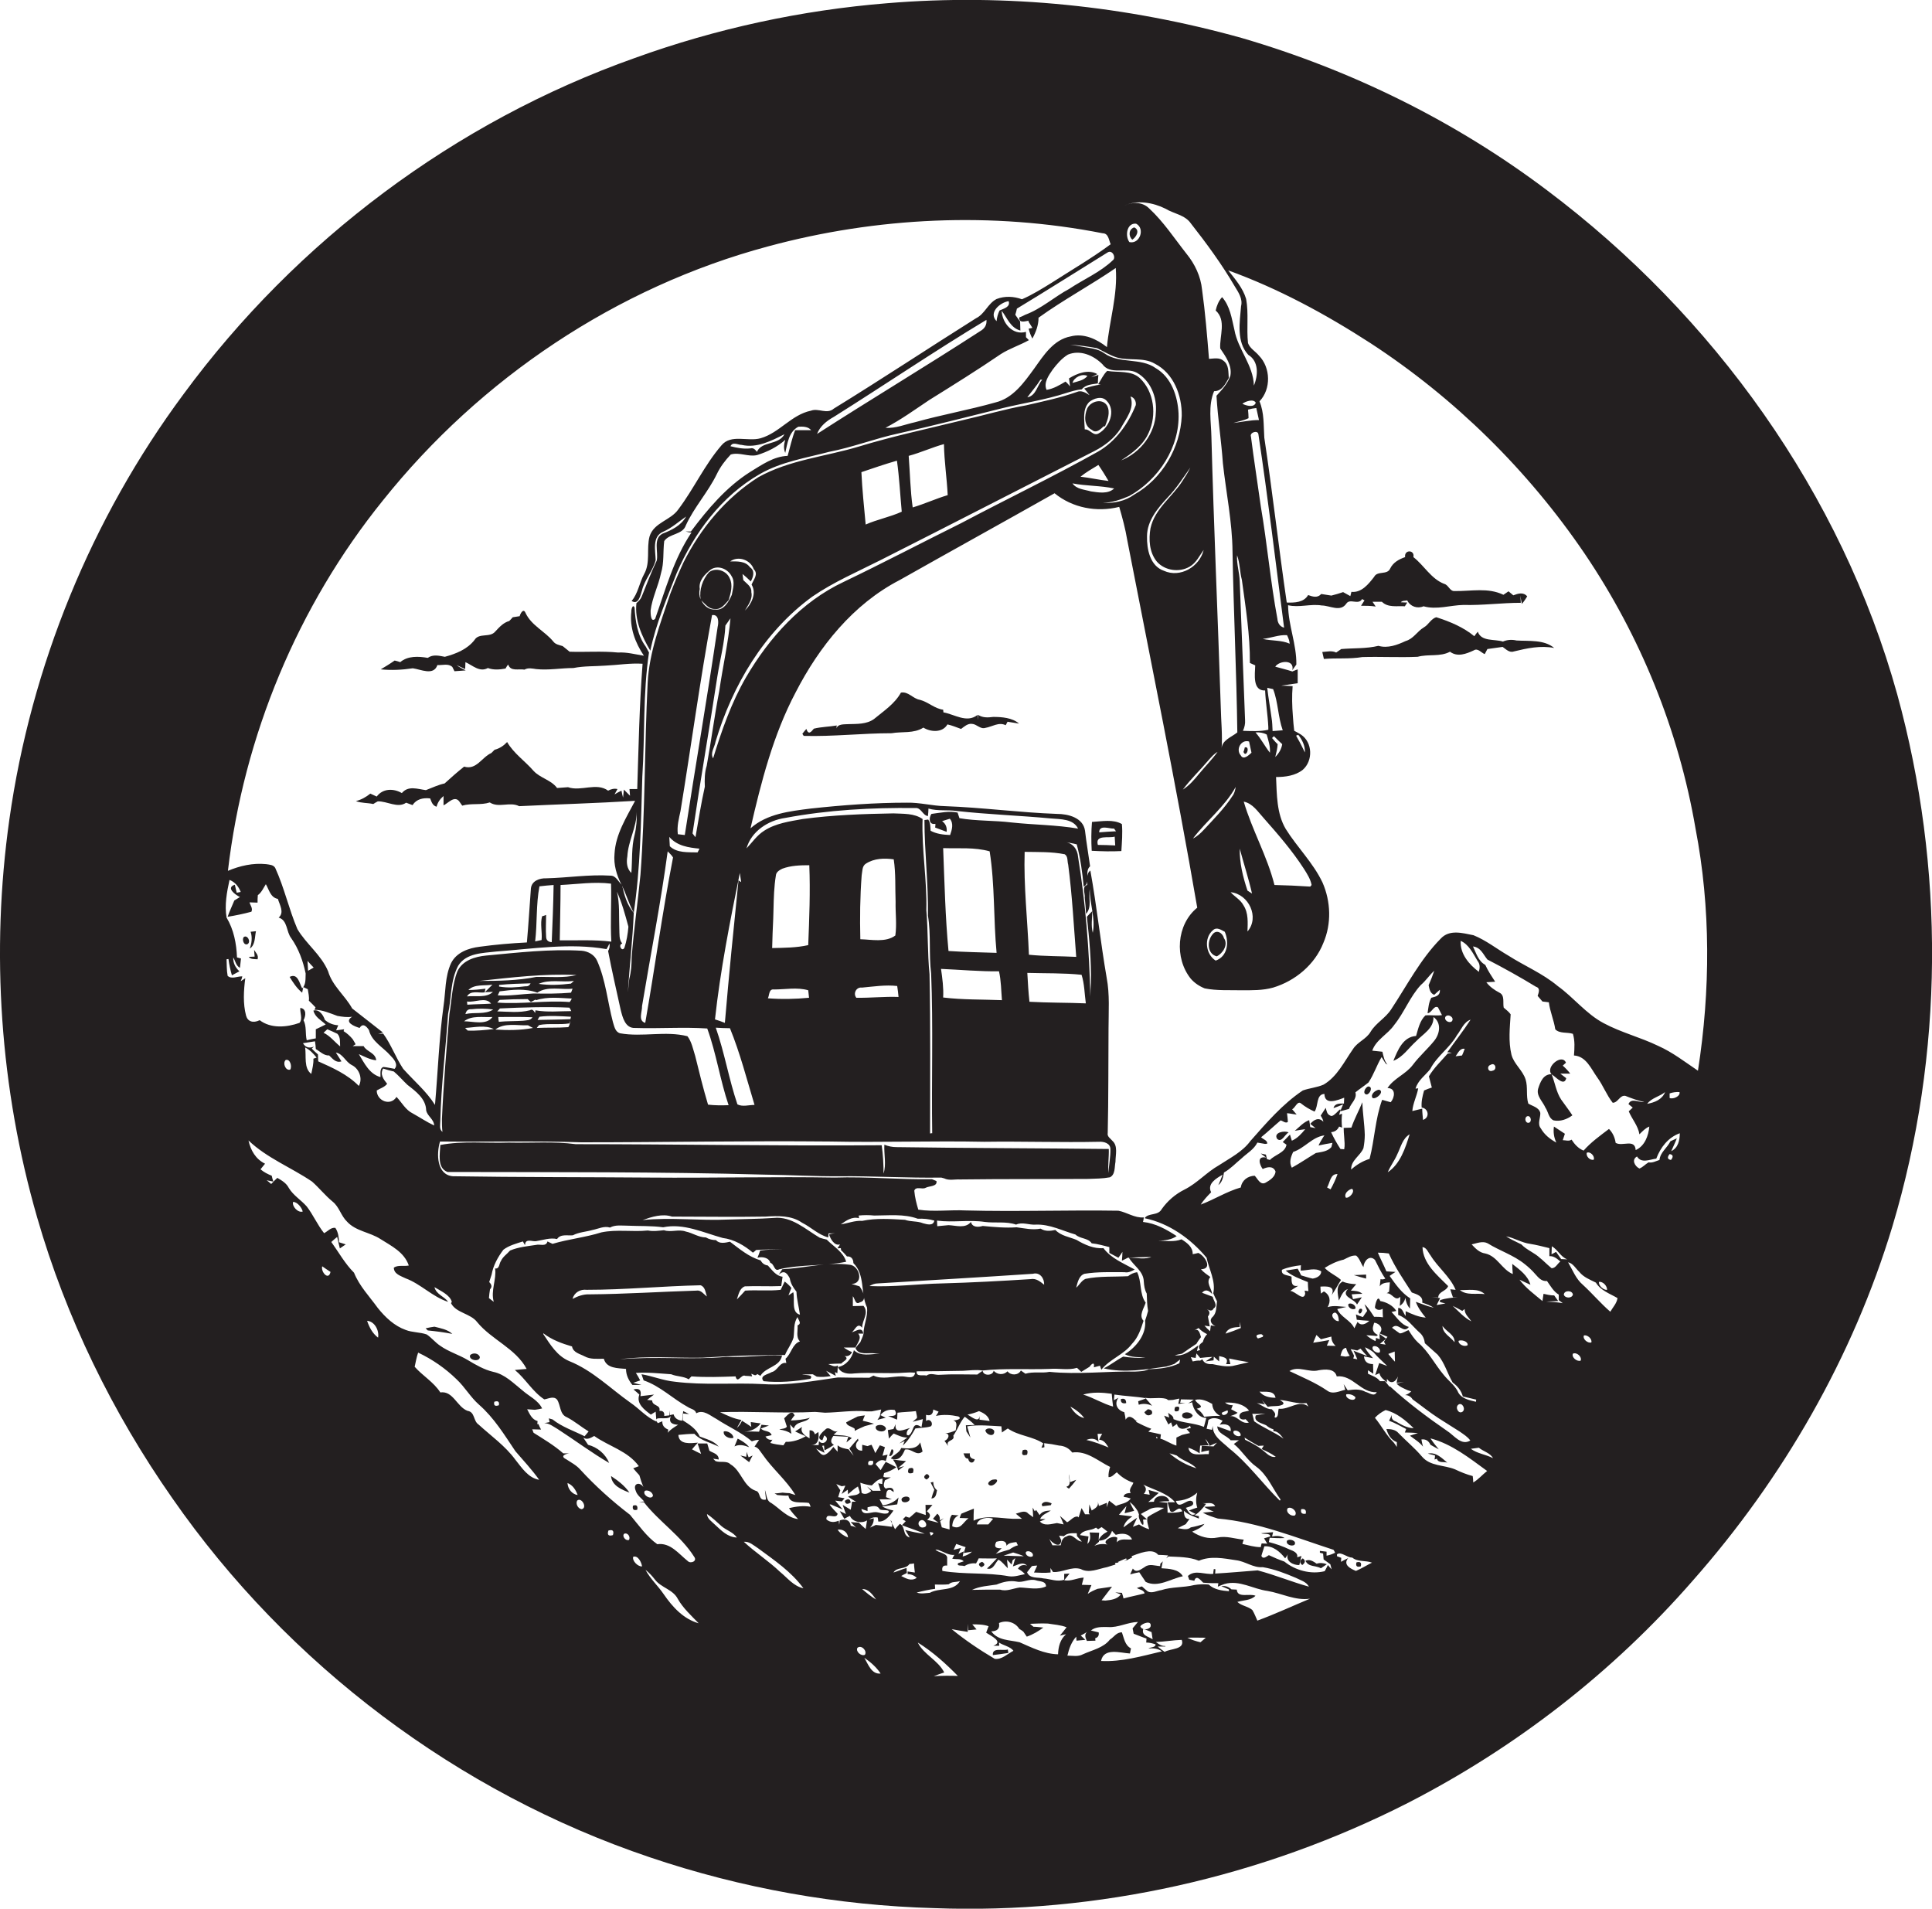 <?xml version="1.0" encoding="utf-8"?>
<!-- Generator: Adobe Illustrator 19.2.0, SVG Export Plug-In . SVG Version: 6.00 Build 0)  -->
<svg version="1.1" id="Layer_1" xmlns="http://www.w3.org/2000/svg" xmlns:xlink="http://www.w3.org/1999/xlink" x="0px" y="0px"
	 viewBox="0 0 723.1 714.3" enable-background="new 0 0 723.1 714.3" xml:space="preserve">
<g>
	<path fill="#231F20" d="M427.9,609.6c0.1,0,0.1,0,0.2,0C428,609.6,427.9,609.5,427.9,609.6C427.9,609.5,427.9,609.5,427.9,609.6z"
		/>
	<path fill="#231F20" d="M710.1,259.9C689.2,184.6,641.3,118,579,71.2c-34.2-25.8-73.2-45-114.3-57c-43-12-88.1-16.7-132.6-13
		c-32.2,2.6-64.1,9.5-94.5,20.5C170.4,45.5,110.9,90.1,68.7,147.5C34.2,194,11.6,249.3,3.5,306.7c-7,49.6-3.5,100.7,10.4,148.9
		c10.8,37.5,28.2,73.1,50.6,105.1c43.3,62.3,106.9,110.2,178.8,134.4c34.3,11.6,70.3,18,106.4,19c61.1,2.3,122.6-11.6,177.1-39.3
		c40.4-20.7,76.9-49,106.8-83.3c33.8-38.3,59.9-83.6,74.7-132.6C727.6,394.5,727.9,324.7,710.1,259.9z M436.2,78.1
		c3.1,1.9,7.3,2.3,9.5,5.5c5.9,7.5,11.6,15.3,16.4,23.5c1.4,2.3,3.1,4.7,2.4,7.5c-0.5,6-1.8,13.3,2.7,18.2c4,2.4,3.7,7.7,2.1,11.5
		c-0.2-7.7-6-13.5-7.3-20.9c-1-4.2-1.6-8.8-4.6-12.2c-1.3,1.4-2,3.2-2.4,5c4.1,3.7,1.4,9.5,1.7,14.2c2,3,4.5,6.3,3.8,10.2
		c-1,3-3.2,5.3-5.2,7.5c0.5,8.5,1.8,16.8,2.4,25.3c1.2,11,3.5,21.9,3.6,33c0.4,22.6,1.5,45.1,1.8,67.7c-2.2,1.8-5.9,2.9-5.9,6.3
		c0.4-5.3-0.2-10.6-0.3-15.9c-1.1-33.7-2.6-67.3-3.5-101c-0.1-5.7-1.3-11.6,1-17.1c3,0,4.2-2.7,5.5-4.9c-0.2-2.3,0.1-5-2-6.5
		c-1.5-1.3-3.6-0.8-5.4-0.7c-0.7-8.6-1.4-17.3-2.6-25.9c-0.5-5-2.7-9.6-5.8-13.4c-4.5-5.7-8.6-12-14-17c-2.5-2.5-6.3-2.5-9.3-1
		C425.5,74.7,431.6,75.8,436.2,78.1z M465.4,338.8c-1.1-2.1-3.3-3.2-4.8-4.9c6.8,0.7,10.9,9.4,6.3,14.7
		C467,345.3,467.3,341.7,465.4,338.8z M450.6,310.5c-1.2,1.3-2.5,2.5-4.1,3.3c5-6.6,11.9-11.9,16-19.3c-0.2,1.2-0.5,2.5-1.3,3.5
		C458.2,302.6,454.3,306.5,450.6,310.5z M455,359.5c-3.8-2.4-4.5-8.5-1-11.4c1.4-1.3,3-0.1,4.4,0.6
		C460.1,352.6,459.5,357.9,455,359.5z M433,210.2c3,3.4,8.4,4.1,12.2,1.9c2.5-1.4,3.7-4.1,5.3-6.3c-1.5,6.3-8.8,10.6-14.9,7.8
		c-5.2-1.8-6.4-8.1-6.3-12.9c0-5.8,4-10.5,7.7-14.5c3.3-3.4,5.8-7.4,8.5-11.2c-0.8,1.7-1.8,3.3-2.8,4.8
		c-3.8,6.1-10.5,10.5-12.1,17.9C429.9,201.8,430.1,206.7,433,210.2z M452.4,284.4c1-1.1,2-2.3,3.3-3c-2.1,2.9-4.7,5.5-7,8.3
		c-1.8,2.2-3.6,4.3-6,5.8C445.7,291.5,449.3,288.1,452.4,284.4z M473.5,258.4c0.2,4.6,1,9.1,1.2,13.7v1c-3.1,0.7-6.3,0.5-9.5,0.4
		c0.6-1.3,0.9-2.6,0.8-4c-0.7-17.3-1.3-34.7-2-52c-0.1-3.3-1.2-6.4-1-9.7c1.1,3,1,6.2,1.8,9.2c1.4,10.3,3.1,20.7,3,31.1
		c0.5,0.2,1.5,0.7,2,0.9C469.7,252.3,468.7,258.6,473.5,258.4z M475.3,281.7c-1.9-2.4-3.3-5.2-5.4-7.6c1.5-0.1,2.9,0.1,4.2,0.8
		C474.7,277.1,475.5,279.3,475.3,281.7z M464.4,282.7c-2-2.2,0.1-6.1,3.1-5.2c0.3,1.4,0.6,2.8,0.9,4.2
		C467.4,282.6,465.4,284.6,464.4,282.7z M468.6,334.4c-0.4-0.3-1.3-0.8-1.7-1.1c-1.7-5.1-3-10.4-2.9-15.7
		C465.5,323.2,467.3,328.7,468.6,334.4z M465.5,300c3.4,0.7,5.3,3.8,7.5,6.2c5.3,6,10.6,12.1,15,18.9c1.2,1.9,2.5,3.9,2.9,6.1
		l-0.5,0.6c-4.5-0.3-9-0.5-13.4-0.6C474.3,320.4,468.6,310.6,465.5,300z M476.1,276.2c0.2-0.2,0.5-0.5,0.7-0.7c1,1,2,2,3.1,3
		c-0.3,1.9-1.3,3.5-2.6,4.8c0.4-1.6,0.8-3.2,0.9-4.8C477.6,278,476.6,276.8,476.1,276.2z M476.3,273.6c-0.1-1.7-0.1-3.4-0.4-5
		c-0.5-3.8-1.2-7.5-1.6-11.2c0.5,0.1,1.6,0.4,2.2,0.5c1.9,4.9,1.8,10.4,3.6,15.4C478.8,273.4,477.5,273.5,476.3,273.6z M472.6,239.1
		c3.1-0.3,6-1.6,9.1-1.4c0.5,1,0.9,2,1,3.2C479.6,239.5,476,239.9,472.6,239.1z M478.1,231.6c-2.6-13.9-3.8-28-6.2-42
		c-1.2-8.7-2.6-17.5-3.7-26.2c-0.6-1.6,2.7-2.6,2.8-0.8c3.6,24,6.5,48.2,9.6,72.3C479,234.5,478.2,233.1,478.1,231.6z M461.6,158.3
		c1.9-0.6,3.9-0.9,5.7-1.8c0-0.8-0.1-2.4-0.2-3.2c1-0.3,2.1-0.5,3.1-0.6c0.3,1.5,0.7,3,1,4.5C468,157.2,464.8,157.9,461.6,158.3z
		 M465,151.1c1-0.8,4.1-2,5-0.4C469.4,152.7,466.3,151.8,465,151.1z M422.7,90.6c-1.7-2.3-1-7.2,2.5-6.9
		C428.7,85.5,426.6,91.5,422.7,90.6z M432.2,136.1c7.1,3.6,10.2,11.9,10.1,19.5c-0.5,11.9-7.3,23.6-17.8,29.5
		c-3.4,2.5-7.7,3.3-11.8,3.1c3.5-0.1,6.8-1.2,10-2.6c10.9-6.1,18.9-18.2,18.4-30.9c-0.3-6.4-2.7-13.5-8.5-16.9
		c-5.7-4.1-13.6-1.5-19.3-5.6c-2.3-1.7-5.3-1.9-8-2.4c-1.6-0.3-3.2-0.6-4.8-0.8c3.4,0.2,6.8,0.7,10.1,1.3c2.5,1.2,4.8,2.7,7.5,3.5
		C422.7,135.1,427.9,133.6,432.2,136.1z M385.1,357.3c-0.5-12.8-2-25.7-1.6-38.5c5,0.1,10-0.1,15,0.9c1.3,0.8,0.9,2.6,1.3,3.9
		c1.5,11.5,2.1,23,3,34.5C396.9,357.8,391,357.9,385.1,357.3z M404.8,364.8c1.1,3.4,1.1,7.1,1.6,10.7c-7-0.3-14.1-0.2-21.1-0.6
		c-0.4-3.6-0.6-7.2-0.8-10.8C391.2,364.3,398,364.1,404.8,364.8z M378.6,307.8c-6.5-0.8-13.1-0.5-19.5-1.6c-0.2-0.5-0.5-1.6-0.7-2.1
		c-3.2-0.7-6.6,0.1-9.8,0.5c-1,1.5-1,4.2,1.5,3.7c0,0.3,0,1-0.1,1.4c1.4,0.5,2.9,1.1,4.3,1.6c0.2-1.6-0.3-3-1.7-4
		c0.7-0.2,2.2-0.7,2.9-0.9c1.5,1.8,0.8,4.1,0.1,6.1c-2.5-0.1-5.1-0.4-7.3-1.6c-0.1-1.4,0-2.9-0.9-4.2c-0.4,0-1,0.2-1.4,0.2
		c0,11.9,1.5,23.8,1.3,35.7c1.2,7.2,0.3,14.5,1.2,21.7c0.8,19.9,0.1,39.9,0.4,59.8c-0.2,0-0.6,0-0.8,0.1c0-19.9,0.2-39.7-0.2-59.6
		c-0.8-8-0.5-16-1.2-24c0.3-11.4-1.8-22.7-1.4-34.1c-3.2-2.2-7.2-1.9-10.9-2.1c-11.3,0.2-22.7,0.6-33.9,2.1
		c-5,0.9-10.2,1.6-14.5,4.4c-2.7,1.7-4.5,4.4-6.6,6.6c1.8-6.4,8.1-10.5,14.5-11.4c16-3,32.4-3.9,48.6-3.7c2.3-0.3,2.8,2.8,4.8,3
		c0.1-0.7,0.2-2.1,0.2-2.8c3.5,1,7.1,0.4,10.6,0.9c11.7,1.3,23.5,1.7,35.3,2.8c3.5,0.3,8.3,0.1,10.1,3.8
		C395.4,308.7,387,308.7,378.6,307.8z M352.2,362.6c7.2,0.3,14.5,1,21.7,0.9c0.8,3.5,0.8,7.2,1.1,10.8c-7.3-0.3-14.7-0.1-22-1
		C353.2,369.7,352.7,366.1,352.2,362.6z M353,317.4c5.8,0.2,11.7-0.4,17.4,1.2c2,12.6,1.4,25.4,2.6,38c-6-0.2-12-0.3-18-0.7
		C353.8,343.2,353.5,330.3,353,317.4z M322.6,369.6c4.4-0.4,8.8-1.1,13.2-0.6c0.2,1.4,0.4,2.7,0.5,4.1c-5.3-0.2-10.5,0.4-15.8,0.3
		C319.2,371.8,320.5,369.3,322.6,369.6z M322.5,327.6c0.3-1.5,0.1-3.5,1.6-4.4c3.1-2,6.9-2.1,10.4-1.6c0.8,5.3,0.5,10.6,0.7,15.9
		c-0.1,4.2,0.5,8.4-0.1,12.6c-3.6,2.7-8.9,1.5-13.1,1.4C321.8,343.5,321.9,335.5,322.5,327.6z M302.5,353.7c-4.4,1-9,1-13.5,1.1
		c0.1-3.7,0.2-7.3,0.4-11c0-1.2,0.1-2.3,0.1-3.5c0.1-4.2,0.2-8.5,0.9-12.7c0.1-1.3,1.4-2,2.4-2.5c3.2-1.2,6.7-1.3,10.1-1.3
		C303.3,333.7,302.9,343.7,302.5,353.7z M302.8,373.4c-5.1,0.5-10.3,0.6-15.4,0.2c0.6-1.1,0.3-3.6,2.3-3.3c4.2,0,8.7-0.9,12.8,0.3
		C302.6,371.3,302.7,372.7,302.8,373.4z M201.2,381.7l0.7-1.2c3.9-0.5,7.8-0.2,11.8,0c-0.4,1.3-0.2,2.8-1,3.9
		c-3.9,0.3-7.9,0.1-11.8,0.3c0.2-0.3,0.6-0.8,0.9-1.1c3.7-0.7,7.5,0,11.3-0.6l0.5-1.6C209.3,381.6,205.2,381.6,201.2,381.7z
		 M200.4,378.1c0,0.3-0.1,0.8-0.1,1c-0.5-0.7-1-1.7-2-1c-4,1-8.1,0.5-12.2,0.4c0.3-0.3,0.8-0.8,1-1.1c8.6-0.4,17.3-0.7,26-0.3
		c0.2,0.3,0.6,0.9,0.7,1.3C209.4,378.4,204.9,378.9,200.4,378.1z M197.6,383.7c0.5,0.3,1.5,0.8,1.9,1c-4.6,0.9-9.4,0.9-14.1,0.6
		C188.8,382.6,193.7,383.9,197.6,383.7z M186.5,380.6c4.3,0,8.5-0.1,12.8,0.1c-0.8,1.3-2.3,1.1-3.5,1.3c-3,0.2-6.1,0.1-9.1,0.4
		C186.6,382,186.5,381.1,186.5,380.6z M213.2,375c-9-0.7-18,0.9-27.1,0.2c0.2-0.3,0.7-0.8,0.9-1c3.5-0.2,7-0.3,10.5-0.3
		c0.3,0.3,0.9,0.9,1.2,1.1c0.4-0.2,1.3-0.7,1.7-0.9l0.3,0.2c4.3-1.4,8.8-0.8,13.3-0.6C213.9,374,213.5,374.7,213.2,375z
		 M213.7,371.5c-4.7,0.4-9.4,0.4-14,0.3c-4.5,0.2-8.9,1-13.4,0.7c0.2-0.4,0.5-1.1,0.7-1.5c4.7-0.6,9.5-1.2,14.1,0.5
		c3.8-2.6,8.9-1,13.2-1.5C214.1,370.4,213.9,371.2,213.7,371.5z M186.8,369.2l0-0.6c3.9-0.4,7.9-0.5,11.8-0.6
		c-0.4,0.8-1,1.2-1.9,1.1C193.4,369.5,190.1,369.8,186.8,369.2z M213.7,368.1c-4,0.5-8.1,0.7-12.1,0.1c4.1-1.8,8.8-0.5,13.2-1.1
		C214.5,367.4,213.9,367.9,213.7,368.1z M200.7,365.6c-7,1.4-14.2,1.5-21.3,1.5c12.1-1.3,24.3-2.8,36.4-2.2
		C211,366.1,205.7,365.5,200.7,365.6z M175.3,370.5c2.3-2.3,6.1-1.5,9-2c-0.7,0.7-2.1,2.1-2.8,2.8c0.8,0,2.3-0.1,3-0.1
		c-2.5,2.4-6.5,1.3-9.7,1.7c1.3-2.4,4.4-1.2,6.6-1.5l0.3-1.4C179.5,370.3,177.4,370.5,175.3,370.5z M183.8,375.6
		c-3,0.2-5.9,0.2-8.9,0.4c0-0.3-0.1-0.9-0.1-1.2C177.6,375.3,181.8,372.9,183.8,375.6z M176.4,377.7c2.7-0.3,5.5-0.3,8.2,0.1
		c-3,2-7,0.9-10.4,1.7C174.5,378.2,175.2,377.6,176.4,377.7z M184.3,380.6c-2.2,3.2-7.3,1.6-10.6,1.6
		C176.6,379.9,180.8,380.8,184.3,380.6z M184.8,385.1c-3.2,0.4-6.5,0.7-9.7,0.6c-0.3-0.3-0.8-0.7-1-1
		C177.6,384.5,181.5,383.5,184.8,385.1z M182,357.6c-4.2,0.4-8.9,1.8-10.8,5.9c-2,5.1-2.1,10.7-3,16c-1.1,13.1-2.2,26.2-2.8,39.3
		c0,1.6,0,3.2,0.2,4.8c-1.3-1-0.8-2.7-0.8-4.1c0.3-13.4,2-26.6,2.9-40c1.3-6,0.8-12.5,3.8-18.1c3-4.8,9.2-4.7,14.2-5.3
		c13.7-1,27.6-3.3,41.3-0.9c0.4-0.7,0.8-1.4,1.1-2.1c0.2,1,0,2-0.5,2.8c1.4,7.4,3.1,14.7,4.7,22c0.7,2.8,1.7,7,5.4,6.8
		c9,0.3,18-0.4,27,0.2c3.4,9.3,4.8,19.3,8,28.7c-2.6,0.1-5.1,0.1-7.7-0.2c-1.8-6-3.3-12.1-4.8-18.2c-0.8-2.5-1.3-5.3-2.9-7.4
		c-8.2-2.1-16.9,0.4-25.2-1.1c-1.9-0.5-2.2-2.7-2.7-4.2c-2-7.6-2.7-15.7-5.9-22.9c-1-2.3-3.4-3.6-5.8-3.8
		C205.7,355.1,193.8,356.5,182,357.6z M202.9,342.9c-0.8,2.8,0.1,5.9-0.2,8.9c-0.6,0.1-1.8,0.4-2.4,0.5c0.8-6.8,0.3-13.8,1.6-20.6
		c1.8-0.2,3.6-0.4,5.3-0.5c-0.1,7.1-0.4,14.3-0.7,21.4c-1.4-0.1-2.1-0.8-2.1-2.1c-0.2-2.7,0-5.4,0-8.1
		C204,342.6,203.3,342.8,202.9,342.9z M228.8,352.4c-6.4-0.8-12.8-0.4-19.3-0.5c0.1-6.9,0.3-13.8,0.3-20.7
		c6.3-0.3,12.6-1.3,18.9-0.5C228.9,337.9,228.4,345.2,228.8,352.4z M231.8,347.6c-0.2-4.6,0.2-9.4-0.9-13.9
		c1.9,4.2,3.1,8.7,4.3,13.1c-0.2,2.6-0.7,5.5-1.5,7.9c-0.9,1.7-2.5-1.1-0.8-1.6C231.6,351.6,231.9,349.5,231.8,347.6z M240.3,376.5
		c3.2-19.3,7-38.5,9.6-57.9c0.7,0.8,1.5,1.4,2,2.3c-4,20.5-6.8,41.3-10.4,61.9C238.7,382,240.4,378.6,240.3,376.5z M266.1,213.1
		c2.7-1.7,6.3-0.2,7.7,2.5c1.4,2.1,0.5,4.7,0.1,7c-1.1,2.5-3,6-6.2,5.5c-2.3,0.2-4.2-1.3-5.2-3.4c1.5,1.4,2.8,3.3,5.1,3.2
		c2.3,0.3,3.7-1.8,5.1-3.3c0.8-2.6,1.7-5.6,0.4-8.2c-1.2-2.9-5.3-4.2-7.8-2.2c-2.4,2.8-3.6,6.4-3.1,10.1c-0.5-1.2-0.6-2.6-0.3-3.9
		C261.4,217.3,263.8,214.9,266.1,213.1z M278.8,228.5c1.2-2.1,3-4.3,2.4-6.9c0.2-2.1-1.8-3.2-3-4.5c-0.1-0.6-0.2-1.7-0.3-2.3
		c1.1,0.9,2.1,1.8,3.1,2.8c0.9-1.6,1.7-4-0.3-5.3c-1.7-2.4-4.8-2.2-7.4-2.2c3-2.2,7.6-0.6,8.8,2.9c1.9,1.9-0.1,3.9-0.8,5.8
		C283.3,222.1,281.2,226.1,278.8,228.5z M263.8,294.4c-1.4,6.3-2.4,12.6-3.5,18.9c-0.3-0.3-0.8-1-1.1-1.4
		c2.9-19.6,6.3-39.2,9.3-58.8c1-6.3,2.7-12.6,3-19c0.6-0.9,1.3-1.8,1.9-2.7c-0.8,9.1-2.9,18.1-4.2,27.2c-1.8,9.3-3,18.7-4.7,28
		C263.7,289.1,263.7,291.8,263.8,294.4z M266.5,230.2c2.6-0.4,2.5,2.8,2.1,4.4c-3.8,26-8.3,51.9-12.3,77.9c-0.6-0.1-2-0.2-2.6-0.3
		c-0.4-3,0.4-5.9,1-8.7C258.7,279.1,262,254.5,266.5,230.2z M261.8,317.6c-0.2,0.3-0.5,1.1-0.7,1.4c-3.5-0.1-7.7,0.3-10.4-2.3
		c-0.1-0.9-0.1-2.6-0.2-3.5C253.4,316.6,257.7,317.2,261.8,317.6z M267.9,384.6c1.8,0.1,3.6,0.2,5.3,0.2c3.8,9.3,6.3,19.1,9.2,28.7
		c-2.1,0-4.5,0.8-6.4-0.2C272.8,403.9,271.2,394,267.9,384.6z M267.6,381.5c2-18.4,5.6-36.6,9.3-54.8c0.2,1.1,0.3,2.3,0.5,3.4
		l-1-0.6c-1.8,17.7-3.6,35.5-5.1,53.3C270.1,382.3,268.9,381.9,267.6,381.5z M279.2,253.5c-5.5,9.5-9.1,19.9-12.3,30.3
		c-1.2-2,0.6-4.2,0.9-6.2c6.3-21.1,18.2-41.2,36.2-54.3c8-5.5,16.9-9.3,25.6-13.7c26.7-13.5,53.3-27.2,80-40.8
		c3.9-2,7.4-4.7,9.8-8.4c2-3.7,5.4-7.6,3.7-12c1.4,0.3,2.2,1.8,2,3.2c-2.8,7-7.5,13.6-14.1,17.4c-16.8,9.4-34.3,17.8-51.3,26.8
		c-14.7,7.3-29.2,14.9-44,22C300,225.2,287.9,238.6,279.2,253.5z M322.4,176.7c4.4-1.5,8.8-3,13.3-4.3c0.9,6.3,1.2,12.7,1.8,19.1
		c-4.4,2-9.2,2.9-13.5,4.8C323.4,189.8,322.7,183.2,322.4,176.7z M340.1,170.6c4.5-1.2,8.8-3.2,13.2-4.4c0.1,6.4,1.1,12.8,1.4,19.1
		c-4.4,1.3-8.7,3.3-13.1,4.6C340.7,183.6,340.6,177.1,340.1,170.6z M407.6,150.5c1.7-1.4,4.8-2.5,6.6-0.5c3.6,3.6,1,10-3,12.2
		c-2,1.2-3.3-1.7-5.2-1.5C405.9,157.3,405,153.3,407.6,150.5z M414.9,180c-3.5-0.4-7-1.2-10.5-1.6c2.1-1.7,4.4-3,6.7-4.4
		C412.5,176,413.7,178,414.9,180z M417,182.8c-2.3,2.2-5.9,1.5-8.7,1.1c-2.4-0.7-5.4-0.8-6.9-3C406.5,181.9,411.8,181.7,417,182.8z
		 M416.5,97.4c-4.7,4.5-10.9,7.1-16.3,10.7c-5.6,3-10.5,7.5-16.5,9.7c-0.5,0.3-1.6,0.8-2.2,1c-0.2,2.3,2.2,1.4,3.6,1.2l-0.2,0.3
		c0.4,0.6,1.1,1.8,1.5,2.4L385,123c0.3,1.3,0.8,2.6,1.4,3.7c1.3-2.4,2.3-5,2.3-7.8c9.3-6.7,19.4-12.1,28.9-18.6
		c0.8,10-2.4,19.7-3.3,29.6c-3.8-3-8.7-5.3-13.6-4c-6.4,1.2-10.1,7.1-13.6,12c-3.8,5.2-7.9,11.1-14.5,12.7
		c-9.9,2.8-20.1,4.6-30.1,7.4c-3.7,0.8-7.3,2.4-11.1,2.1c5.8-3,11-6.8,16.4-10.4c9-5.6,18-11.2,26.8-17.2c3.3-2.1,7.1-3.3,10.5-5.2
		c-0.3-0.3-0.8-0.8-1.1-1.1c0-0.5,0-1.5,0-2c-5,1.4-8.9-3.3-9.1-7.9c2.1,2.7,3.3,6.4,7,7.4c0-0.8-0.1-2.5-0.1-3.4
		c-0.6-0.8-1.2-1.6-1.8-2.5c0.2-0.6,0.5-1.7,0.6-2.3c11.4-6.9,22.6-14,33.9-21C416.4,93.3,417.8,96.5,416.5,97.4z M390.1,142.1
		c-1.9,2.1-2.3,6-5.6,6.6c1.6-2.2,3.5-4.3,4.9-6.6C389.7,142.1,390,142.1,390.1,142.1z M305.8,162.4c1.1-2.9,3.6-4.9,6.3-6.4
		c19.1-12,37.8-24.7,57.1-36.3c0.2,1.9-0.7,3.3-2.3,4.2C346.7,137,326,149.4,305.8,162.4z M377.5,112.7c0.8,2.2-1.9,2.8-3.4,3.5
		c-0.6,1.3-1,2.6-1.1,4C369.8,117,374.3,113.2,377.5,112.7z M143.3,187.3c36.5-45.7,87.5-79.9,144.2-95.1c40.7-11,83.9-13,125.2-4.9
		c2.2,0,2.3,2.6,3,4.1c-7,5.2-14.6,9.6-21.9,14.3c-3.7,2.3-7.4,4.6-11.3,6.3c-3-1.1-6.4-1.3-9.5-0.1c-3.3,1.7-4.4,5.6-7.7,7.2
		c-17.8,11.2-35.3,22.8-53.2,33.8c-2.6,2.3-5.7-0.3-8.6,0.8c-7.3,1.5-11.8,8.3-18.8,10.3c-4.8,1.4-11.1-1.7-14.7,2.7
		c-6.3,7.3-10.3,16.2-16.1,23.9c-2.9,4.2-9.2,4.9-10.8,10.2c-1.2,4.6,0.4,9.7-2,14c-1.8,3.3-2.3,7.3-4.7,10.1c2.6,1.7,3.3-2.2,3.9-4
		c1-4.1,4.1-7.3,5.1-11.3c-0.1-3.6-1.4-8.8,2.8-10.6c3.2-1.4,5.7-3.7,8.6-5.7c-1.9,3.4-5.4,5.1-8.8,6.4c-3.7,1.9-1.5,6.8-2.2,10.1
		c-2.1,4.4-3.8,8.9-5.6,13.4c-0.4,1-1.1,1.8-2,2.5c-0.7,6.4,2,12.4,5.2,17.8c2.1-10.1,6.2-19.6,9.9-29.1c6.5-15,16.8-28.8,31.1-37
		c8-4.6,17.2-6,25.9-8.3c8.8-1.7,17.2-5,26-6.9c13.1-2.9,26.1-6.3,39.1-9.5c7.9-1.9,15.9-3.1,23.6-5.6c1.9-0.6,3.8-1.2,5.9-1.4
		c1.4-1.8,4-1.9,6-2.2c0-0.8,0.1-2.4,0.2-3.2l-2.7,0.9c0.6-0.3,1.7-0.9,2.3-1.2c-3.4-1.9-7.5-0.3-10.6,1.6c0.1,0.8,0.3,2.2,0.4,3
		c-0.4-0.5-1.2-1.4-1.7-1.8c-2.2,1.3-4.5,2.7-7.1,3.1c-1.2-2.7,0.8-5.4,2.3-7.6c1.6-2.1,3.4-4.2,5.7-5.6c4.6-1.9,9.6,0.3,12.9,3.6
		c3,4.2,8.9,1,12.9,3.2c5.1,2.9,7.6,9.1,7.1,14.8c-0.2,7.9-5.7,15.1-13,18c4.1-2.7,8.3-5.7,10.3-10.3c3.1-6.6,2.1-15.4-3.3-20.5
		c-3.3-3-8.1-2-12.2-2.7c-1.5,1.4-2.3,3.4-3.4,5l1,0.1c-2.1,0.3-4.2,0.8-6.2,1.5c0.7,0.8,1.3,1.6,2,2.5c-1.4-0.9-3.1-2-4.8-1.2
		c-6.2,2.2-12.6,3.5-19,5c-7.9,1.4-15.6,3.7-23.5,5.5c-13,3.2-26.2,6-39,9.9c-12.6,3.8-26.1,5-37.7,11.5
		c-12.1,7.7-21.6,19.1-28,31.9c-1.8,3.9-3.5,7.9-5,11.9c-3.6,10.8-7.8,21.6-8.4,33.1c-1.2,24-0.9,48-2.7,71.9
		c-1,10.3-2.5,20.6-3.3,31c0,2.7-0.2,5.4-0.9,8c-0.2,1.7-0.3,3.3-0.5,5c0.6-9.9,1.8-19.9,2.2-29.8c-2.5-2.8-3.6-6.8-4.4-10.4
		c-1.4-1.2-2.2-3.5-4.3-3.5c-8-0.5-16,0.8-24,1c-2.5-0.1-5.5,0.9-5.8,3.8c-0.5,6.7-0.9,13.5-1.5,20.2c-5.9,0.3-11.8,0.8-17.6,1.6
		c-4.2,0.5-8.8,2.1-10.8,6.2c-2.3,5-2,10.7-2.8,16c-1.7,12.3-2.1,24.7-3.2,37c-3.2-5.1-7.9-9-11.9-13.5c-2.8-4.2-4.5-9.1-7.5-13.2
		c-0.5,0-1.4,0.2-1.9,0.2c0.5-0.1,1.3-0.4,1.8-0.6c-3.9-3-7.7-6.1-11.5-9c-2.7-4.9-7.4-8.4-9-13.9c-2.6-6.2-8.2-10.2-11.5-15.8
		c-3.2-7.5-4.9-15.5-8.3-22.9c-0.7-1.2-2.2-1.2-3.4-1.4c-4.9-0.5-9.8,0.6-14.3,2.5C91.2,275.5,111.4,226.8,143.3,187.3z
		 M258.8,199.3c-6.6,9.8-9.7,21.3-13.6,32.3c-1.7,1.6-1.7-2.2-1.7-3.1c0.6-4.8,2.9-9.2,3.9-14c1.2-3.9,0.7-8,1.2-12
		c1.9-2.9,6.9-2.3,8.1-5.9c3.1-6.8,8.3-12.4,11.6-19.2c1.3-2.7,3.1-5.1,5.2-7.3c3.2-1,6.6,1,9.9,0.2c3.8-1.2,7.5-3,10.5-5.7
		c-0.5,1.6-0.7,3.3,0,4.9c0.8-3.5,1.3-7.9,4.9-9.8c1.6-0.1,3.7-0.1,4.8,1.3c-2,0-4,0-6,0c-1.2,3.1-1.9,6.4-2.8,9.6
		c-5.3,0.2-9.7,3.4-14,6c-9,5.7-15.9,13.9-22.2,22.3c-0.5,0-1.5,0-2,0C257.2,199.1,258.3,199.3,258.8,199.3z M273.4,167
		c0.8-1.8,2.8-0.5,4.2-0.5c5.6,1.3,11.1-1.5,16-4c-2.2,4.2-8.5,2.5-10.3,6.6c-0.6-0.8-1.3-1.6-2.4-1.3
		C278.3,168.1,275.8,167.6,273.4,167z M401.4,143.3c0.6-2.1,3.6-3.6,5.6-2.6C405.6,142.4,403.4,142.7,401.4,143.3z M143.4,399.9
		c1.3,0.4,2.6,0.8,4,1.1c1.8,1.5,3.4,3.4,5.1,5c3.1,2.4,6.9,5.2,7,9.5c0.4,2.2,2.9,3.3,3,5.7c-2.8-1.3-5.3-3-8-4.5
		c-2.7-1.3-4.1-4.1-6.1-6.2c-2.2,3.6-7.4,1.5-7.4-2.4c1.3-0.8,2.9-1.2,3.9-2.5C143.6,404,142.1,402.1,143.4,399.9z M117.4,362.1
		c-0.7,0.4-1.4,0.8-2.1,1.2c-0.1-1.3-0.1-2.5-0.2-3.7C115.8,360.4,116.6,361.3,117.4,362.1z M92.1,380.1c-1.2-4.5-0.9-9.4-0.3-14
		c-0.4,0.3-1.3,0.8-1.7,1.1c0.2-0.4,0.5-1.3,0.6-1.8c-1.8-0.1-4,1.2-5.5-0.2c-0.4-2.1-0.3-4.2-0.4-6.2l0.7-0.1
		c0.3,2.1,0.7,4.1,1.3,6.1c0.7-0.4,2.1-1.1,2.8-1.5c-1.5-1.4-2.4-3.1-2.3-5.2c0.8,1.3,1,3.1,2.5,3.9c0.1-0.9,0.3-2.6,0.4-3.5
		l-1.5-0.4c-0.2-5.2-1.2-10.4-3.9-14.9c-0.8-4.7,0.1-9.5,1.1-14.1c2.1,0.8,3.4,2.5,4.2,4.5l-1.5,0.3c-0.2-0.7-0.5-2.2-0.7-3
		c-3.5,1.1,0.2,3.8,1.9,4.6c-0.7,0.4-1.4,0.9-2.1,1.3c-0.8,2-1.8,4-2.5,6.1c3-0.5,6-1.1,8.9-1.9c0.6-1.3-0.4-2.3-0.7-3.5
		c0.7,0,2.2,0.1,3,0.1c0-0.7,0-2.1,0.1-2.8c1.4-1,2.1-2.7,3-4.1c1.2,2,1.7,5,4.5,5.5c0.7,2.3,2.5,5.1,0.3,7c3.4,1,2.8,5.3,4.7,7.7
		c2.8,4,4.4,8.5,5.4,13.2c-0.1,1.9,0.2,4.1-1.3,5.6c-1-1.8-1.6-5.9-4.7-4.3c1.3,2.1,2.7,4.3,4.7,5.9l0.4-2.1
		c0.4,0.2,1.3,0.6,1.7,0.8c0.2,1.4,0.6,2.9,0.4,4.3c0.8,0.8,1.7,1.6,2.5,2.5l-0.4,0.9c3,0,5.8,1.3,8.6,2.3c1.8,0.3,3.6,0.6,5.5,0.3
		c-3.2,2,0.8,3.6,2.8,4.2c1.2-2,2.6-0.6,3.5,0.8c1,4.3,5.3,6.4,8,9.5c1.2,1.2,3.1,3.3,1.6,5c-1.4-0.2-2.8-0.6-4.2-0.7
		c-1.5,0.5-1,2.6-1.1,3.8c-4.2-1.2-6-5.2-8.1-8.6c2.1,0.9,4.2,2.1,6.5,2.3c-0.2-2.8-3.6-3.2-4.7-5.3c-1.4,0-2.7,0-4.1,0
		c0.3-0.2,0.8-0.5,1.1-0.7c-0.3-0.5-0.8-1.5-1.1-1.9c-1-1.2-2.1-2.2-3.4-3l0.2-0.7c-0.8,0.1-2.3,0.3-3,0.4c0.2-0.5,0.6-1.4,0.8-1.9
		c-1.9-0.1-3.6-0.8-5-2c-0.6-1.8-2.1-4.1-4.3-3.5c0.6,2.5,2.9,3.6,4.6,5.2c-1.2,0.6-2.4,1.2-3.7,1.8c0,0.8,0,2.5,0,3.4
		c-1.1,0.2-2.3,0.4-3.4,0.7c-0.6-2.5,0-5.2-1.2-7.5c0.9-1.6,1.2-4.3-1.2-4.6c-0.2,1.8,1,4.1-0.3,5.6c-4.8,1.7-10.7,2.2-14.9-1
		C94.7,383,92.7,382.3,92.1,380.1z M116.5,401.9c-2.9-2.2-1.8-6.7-2.3-9.9c1.8,0.9,3.1,2.3,4.3,3.8l-1.2,0.4
		C117.4,398.1,116.9,400,116.5,401.9z M116.7,392.4l0.8-0.7c-1.8,0.7-3.2,0.3-4.1-1.3c1.1-0.2,3.4-0.5,4.5-0.7
		c0.1,0.7,0.3,2.2,0.3,2.9c1.6,0.9,3,2.5,5,2.4c1.3,1.2,2.5,2.9,4.6,2.2c-0.5-0.8-1.6-2.5-2.1-3.3c2.7,0.5,3.6,3.5,6,4.7
		c2.8,1.4,4.1,5.1,2.6,7.8c-4.2-4.3-9.8-6.8-15.2-9.2c0-0.6-0.1-1.9-0.1-2.6C118.4,394.1,117.2,393,116.7,392.4z M121.1,386.5
		c0.5-0.5,1-0.9,1.4-1.3c1.3,0.5,2.5,1.1,3.8,1.7c1.2,1.3,0.9,3.1,1,4.7C125.2,389.9,123.6,387.7,121.1,386.5z M108.6,400.3
		c-1.7,0.5-2.9-2.4-1.7-3.6C108.6,396.1,109.4,399.2,108.6,400.3z M109.7,449.8c1.6,0,3.3,2.2,3.6,3.6
		C111.6,454,109.2,451.5,109.7,449.8z M120.6,473.9c1,0.7,2,1.4,3.1,2.1C123,479.4,120,476,120.6,473.9z M141.5,500.6
		c-2.1-1.6-3.3-3.9-4.1-6.3C140.2,494.5,142,497.9,141.5,500.6z M192.9,546.3c-3.8-5.2-9.1-8.9-13.8-13.2c-2-1.3-1.3-4.7-4.1-5.1
		c-4-1.5-5.4-7.6-10.2-6.9c-2.5-3.9-6.6-6.2-9.6-9.6c0.4-1.8,0.7-3.6,1.3-5.3c5.3,2.5,10.2,5.9,14.4,10c3.1,2.9,5.2,6.7,8.4,9.5
		c5.6,4.9,9.5,11.3,13.6,17.4c3,3.5,6.2,6.9,8.9,10.7C197.7,553.1,195.3,549.3,192.9,546.3z M185,524.6c1.4-0.5,2,0,1.7,1.3
		C185.3,526.4,184.7,526,185,524.6z M212.4,555c2,0.8,3.1,2.6,3.8,4.5C214.1,559.2,212.5,557.2,212.4,555z M217.7,564.8
		c-1.4-0.2-2.3-2-1.7-3.2C217.6,560.1,220,564.3,217.7,564.8z M217.2,550c-1.5-1.7-3.5-2.7-5.3-3.9c-2.5-1.2-0.1-2.1,1.3-2.2
		c-0.7,0-1.8,0-2.4,0c-3.4-3-7.3-5.3-11.1-7.7l-0.5-1.3c0.8,0,2.4,0.1,3.3,0.1c-0.3-0.5-0.8-1.6-1-2.1l-0.4,0.1
		c0-0.3,0.1-0.9,0.1-1.2c-2.1-0.5-3-2.7-3.9-4.4c0.7,0,2.2,0.2,2.9,0.2c0.7-0.1,2-0.3,2.7-0.5c-1.5-3.1-4.8-4.5-7.3-6.7
		c-3.4-2.7-6.6-6.1-11-7c-3.4-0.8-6.5-2.6-9.5-4.4c-3.3-2-7.2-3.1-10.4-5.4c-1.8-1.2-3.2-3-5-4.2c-2.6-0.9-5.4-0.7-7.9-1.7
		c-4.2-1.5-7.6-4.7-10.4-8.2c-3.1-4.3-6.9-8.2-8.9-13.2c-3.4-3.4-5.7-7.6-8.5-11.5c0.5-0.5,1.7-1.5,2.2-1.9c0.3,1.4,0.6,2.8,1,4.3
		c0.7-0.5,1.5-1,2.2-1.5c-0.6-0.2-1.8-0.6-2.5-0.8c-0.1-1.9-0.3-3.8-1.4-5.4c-1.7-0.2-2.8,1.3-4.2,2c-2.5-3.1-4.1-6.9-6.5-10
		c-2.1-2.4-5-4.1-6.7-6.9c-0.9-1.8-2.6-2.8-4.3-3.8c-0.8,0.7-1.5,1.5-2.3,2.3c-0.6-0.5-1.1-1-1.7-1.4l2.5,0.5
		c-0.2-0.6-0.5-1.6-0.6-2.2c-1.5-0.6-2.9-1.3-4.2-2.4c0.4-0.5,1.3-1.6,1.7-2.1c-3.5-1.7-5.4-5-6.2-8.7c6.9,6.6,16,10.1,23.8,15.4
		c2.7,2.4,4.9,5.2,7.7,7.5c2.5,2,3.1,5.3,5.4,7.5c3.3,3.6,8.5,3.9,12.5,6.5c4.1,2.6,8.9,4.9,10.6,9.9c-1.8,0.4-4-0.3-5.6,0.8
		c0,2.4,2.6,3.1,4.4,4c5.7,2.1,10,6.9,15.9,8.8c-1.3-2-4.4-2.7-5.1-5.5c2.3,1.4,5.8,2.9,6.5,5.5l-0.3,0.5c1.9,3.7,7.3,3.8,9.8,7.1
		c5.4,6.6,14.4,9.8,18.5,17.5c-1.5,0.1-3,0.3-4.4,0.4c4,3.3,6.6,8.1,11,11c1.5-0.2,3.5-1.4,4.8,0.1c1.4,2.1,0.9,5.5,3.7,6.6
		c2.9,1.5,5.3,3.6,8.1,5.3c-0.5,0.6-1,1.2-1.5,1.8c-4-2-8.5-3.5-12-6.3l-1.4-0.4l0.3,1.4c-0.5,0.1-1.5,0.3-2,0.4
		c1.9,0,3.4,1.3,5,2.2c6.5,4.2,12.6,8.8,19.3,12.7c-1.4-3.4-4.4-5.9-7.9-6.8c-0.6-0.9-1.2-1.8-1.8-2.7c1.4,1,2.8,0.1,4.1-0.6
		c5.5,3.9,12.6,5.6,16.7,11.3c-0.5,0.2-1.6,0.6-2.1,0.8c0.7,0.9,1.5,1.7,2.3,2.6c0.4,1.5,0.9,2.9,1.5,4.4c-1.4-2.1-4-1.3-2.9,1.3
		c0.5,1.8,2.1,2.8,3.2,4.1l-2,0.2c0.5,0,1.4,0.1,1.9,0.1c5.7,7.3,13.8,12.5,18.8,20.4c1.3,1.7-1.4,2.7-2.4,1.6
		c-3.4-2.7-6.5-7-11.4-6.3c-4-2.8-7-7.2-10.2-11C229,561.7,222.8,556.1,217.2,550z M241.4,557.9c1.2-0.4,2.8,0.5,3,1.8
		C243.9,561.6,240.1,559.4,241.4,557.9z M253.8,533.2c-1.4,0.9-2.8,1.7-3.9,3c0.1-0.3,0.2-0.9,0.2-1.2c-1.5-0.6-2.3-1.6-2.2-3.1
		l-1.7,0.7c-2.5-3.4,3.8-0.6,4.9-2.7C250.1,532.4,251.6,533.1,253.8,533.2z M229.4,574.5c-1.7,0.5-2.2-0.1-1.7-1.7
		C229.3,572.3,229.9,572.9,229.4,574.5z M235.4,576.3c-1.2,0.5-2.7-1.4-1.8-2.3C234.9,573.4,236.1,575.2,235.4,576.3z M237,582.6
		c1.8-0.6,3.1,2.1,3.3,3.6C238.9,586.4,236.5,584.2,237,582.6z M248.4,596.6c-2.1-3.1-5-5.7-6.8-9.1c1.3,1,2.5,2.3,3.5,3.6
		c2.3,3.1,6.8,3.7,8.6,7.3c2,3.5,5,6.2,7.8,9.1C255.8,605.9,251.7,601.4,248.4,596.6z M267.6,570.6c-1.2-1.2-2.9-2.2-3-4
		c2,1.3,3.7,3,5.5,4.6c1.8,1.5,4.3,2.2,5.7,4.2C272.3,575.3,269.9,572.7,267.6,570.6z M292,588.3c-4.3-4.1-9.3-7.3-13.6-11.3
		c2.1-0.2,3.7,1.4,5.3,2.4c6.1,4.5,12.5,8.8,17,15C297,593.6,294.7,590.5,292,588.3z M295.3,564.4c1,1.5,2.2,2.8,3.4,4.1
		c-4.1-0.5-6.8-3.9-10-6c-2-0.9-1.7-3.2-2.4-4.9c0.1,0.9,0.3,2.7,0.4,3.6c-3.1,0.6-1.8-2.9-3.9-3.3c-4.7-1.7-5.3-7.5-9.4-9.9
		c-1.5-1.5-3.8-0.5-5.6-1.2c-0.2-0.2-0.7-0.7-0.9-0.9l2.1,0.3c0-2.2-2.2-2.4-3.5-3.3c-0.2-0.7-0.6-2-0.8-2.7c-0.9,0-2.7,0-3.6,0
		c0.3,1,1,2.9,1.3,3.9c-1.1-0.5-2.3-1.1-3.4-1.7c0.5-0.6,1.6-1.9,2.2-2.5c-2.6,0.2-7.1,0.9-7.3-2.9c2-0.2,4-0.4,6-0.4
		c2.4,2.6,6,3.2,9.1,4.8c-1.8-2.2-4.6-2.8-7.1-3.8c-1.3-2.9-3.9-4.5-6.4-6.1c0-0.6,0.1-1.9,0.2-2.5c0.5,0.1,1.6,0.1,2.2,0.2
		c-0.8-0.4-1.5-0.8-2.2-1.1c-0.1,0.9-0.3,2.7-0.4,3.6c-1.7-0.2-2.8-1-3.2-2.4c-0.4,0.1-1.1,0.2-1.4,0.3l-0.1-1.8
		c0,0.5-0.1,1.4-0.1,1.9l-1.9,0.2c0.2-1.4-0.5-2-1.8-1.9c0.6-2.4-2.7-1.7-2.7-3.9l-1.9-0.2c0.8-0.7,1.7-1.3,2.6-2
		c-1.7,0.2-3.4,0.4-5.1,0.6c0.5-2.3-0.5-3.1-2.6-2.5c0.7,0.6,1.5,1.2,2.2,1.9c-1.3,3.4,2,5.8,4.3,7.5l1.8-1.1
		c0.1,0.9,0.2,2.7,0.3,3.7c-3.8-1.6-6.4-4.8-9.8-7.1c-7.5-5.3-14.1-12-22.8-15.5c-4.6-1.9-7.2-6.3-9.8-10.2l0.1-0.2
		c3.1,2.4,6.9,3.8,10.7,4.9c0.4,2.3,3,2.8,4.7,3.7c2.2,1.2,4.7,0.9,7.2,0.9c1,3.7,5.3,3.5,8.3,3.8c0,2.3,1,4.3,2.4,6
		c1.1,0,2.3,0,3.4,0c-0.8-0.2-2.3-0.6-3.1-0.8c0.7-0.2,2-0.7,2.6-0.9c-0.5-1-1-1.9-1.6-2.8c4.4-0.3,8.8,0.2,13.2,0.5
		c2.1,0.9,4.6,0.7,6.6,1.9c0.2-0.3,0.7-0.8,1-1.1c5.4,0.4,11,0.2,16.5,0c0.8,3,2.1-1,3.7-0.2c0.6,0,1.9,0.1,2.5,0.2l-0.3-1
		c0.7,0.2,1.6,1.1,2.2,0.1c0.3,0.2,0.9,0.5,1.2,0.7c2-3.4,7.3-3.3,8.1-7.6c-7-0.3-13.9,0.8-20.9,0.5c-13.2,1.2-26.6-0.3-39.8,0.9
		c10.2-1.4,20.6-0.4,30.9-0.6c10.3-0.7,20.6-1,30.9-1c0.9-2.2,2.5-4.2,3.2-6.5c0.4-2.6-0.1-5.4,1.5-7.7c0.2,1,1.8,2.4,0,3.1
		c0.2,2-0.7,4.4,0.9,6c-2.9,1-3.2,4.6-5.4,6.5c0.1,0.4,0.2,1.2,0.3,1.6c-2.5-0.5-3.2,2.9-5.5,3.4c-1.2,0.8-4.8,1.3-3,3.4
		c5.8,0.6,11.7,0.1,17.5-0.9c1.4-1.7-2.2-1.3-3.1-1.6c1,0,3-0.1,4-0.1c0.4,0.2,1.1,0.7,1.5,0.9c1.7,0.2,3.5,0.1,5.2-0.2
		c-0.4-0.5-1.3-1.5-1.7-2c1.2,0.6,2.4,1.3,3.6,1.9l-0.3-1.4l0.9,0.4l0.2-2.9c-1.3,0.8-2.4-0.1-3.6-0.5c1.6-0.1,3.2-0.2,4.9-0.2
		c0.6-0.9,3.2-1.7,1.2-2.8c1.3,0.2,2.2-0.3,2.8-1.5c-1.1-0.4-2.1-1-3.1-1.7c1.5,0,2.9,0,4.4,0c0.7-1.7,2.5-3.5,1-5.2
		c0.5,0,1.4,0,1.9,0c-0.4-2.8-2.7-0.9-4.3-0.5c1.2-0.8,2.1-3.9,3.9-1.7c-0.1-2.8,2.7-5.4,0.5-8.2c-1.3,0-2.7,0.1-4,0.1
		c0-1.3,0-2.5,0-3.7c0.8,0.9,0.9,3.4,2.6,2.3c3-0.7,1.1-4.4-0.1-6c-1-0.3-2-0.6-3-0.9c4.9-0.1,2.9-7.1-0.9-7.2
		c-8.4-1.1-16.6,1.3-25,1.7l-1.4,2.1c2.2-2.1,3.3-0.4,4.2,1.3c0.3,1.9,1.3,3.5,2.5,5c0.1,2.9,0.9,5.7,1.3,8.6
		c-3.4-0.8-1.8-5.8-2.5-8.4c-0.5,0.3-1.3,0.9-1.8,1.2c0.4-0.9,0.7-1.9,1.1-2.8c-0.7-0.9-1.6-1.7-2.5-2.4c-0.5,1-1,2-1.5,3.1
		c-4.4,0.5-8.9,0-13.3,0.3c-1,1.1-2,2.2-3.1,3.3c0.6-1.8,1-4.2,3-4.9c4.5-0.2,9,0.1,13.6-0.1c0.1-0.9,0.4-2.6,0.5-3.5
		c-2.5-0.3-3.9-2.5-5.5-4.2c-1.3-0.2-2.1-0.8-2.7-1.9c-4.4-1.3-7.9-4.3-11.5-7c-1.7,0.4-4,0.9-5.2-0.6c-1.3,0-2.6-0.3-3.8-1
		c-2.7,0-5-1.7-7.5-2.2c-2.7-1-5.5,0.4-8.2-0.5c-2,0.2-4,0.5-6,0.1c-5.8,0.6-11.6-0.5-17.4,0.7c-6,1.9-12.3,2.5-18.3,4.3
		c-0.5-0.2-1.4-0.7-1.9-0.9c-0.5,2.1-2.9,0.9-4.3,1.3c-3.3,0.5-6.6,0.8-9.7,2.1c-1.1,1.3-2.7,2.3-3.4,3.9c-0.7,0.9-0.5,3.1-2.2,2.8
		c0.6,4.1-1.7,8.3-0.5,12.5c-0.4-0.3-1.3-1-1.8-1.4c0.1-1.1,0.2-2.2,0.4-3.3c0.8-0.8,0.7-1.7-0.3-2.7c0.3-0.9,0.6-1.9,0.9-2.8
		c0.6-3.4,2.3-6.5,4.4-9.3c2.1-1.6,4.8-2.3,7.3-3.1c0.2,0.3,0.6,1,0.8,1.4c0.1-2.7,2.6-1.3,4.1-1.5c2.6-0.4,5.3-1.4,7.9-0.8
		c1.3-2,4-1.2,5.9-1.4c2.3-1.2,5-1.3,7.4-2c2.1-0.4,4.3-1.6,6.5-0.9c2-1.1,4.4-0.7,6.6-0.7c4.4,0.2,8.9,0,13.3,0.6
		c7.7-1.6,15,2,22.3,4c4.2,0.5,8.1,2.8,11.3,5.5c0.3-0.2,0.9-0.7,1.2-1c3.2-0.2,6.5-0.3,9.7-0.2c-2.7,0-5.5,0-8.2,0.4
		c-0.3,0.9-0.6,1.8-1,2.7c1.7-0.5,4.3-0.1,4.8,1.9c1.6,0.4,1.4,3.5,3.4,2.4c8.2-1.9,16.8-1.1,25-2.8c-1-3.6-4.7-5.7-7.3-8.3
		c-0.9-0.2-1.7-0.4-2.6-0.7c-5.3-3.1-10.5-8.1-17.2-7.4c-5.7,0.4-11.3,0.4-17,0.6c-10.7,0.5-21.4-0.9-32.1,0.2
		c3.4-1.2,7.4-2.5,11-1.3c11.7,0,23.3,0.2,35,0c4.6-0.3,9.7-0.5,13.7,2.3c3.4,1.7,6.1,4.5,9.8,5.5l0.1-1.5c0.8,0,1.6,0,2.4-0.1
		c-0.6,0.1-1.7,0.3-2.2,0.5c0.5,1.6,2,4.4,4.1,3.7c-0.2,0.4-0.7,1.1-1,1.5l1.3-0.1l0.1,0.8c0.8,0.7,1.5,1.5,2.2,2.3
		c1.6-0.1,2.4,1,2.4,2.5c4.5,4.4,2.6,11.4,5.1,16.6c0.4,3.4-1.3,6.5-1.3,9.8c-0.2,1.1-0.8,2.1-1.2,3.2c-0.5,0.5-1.4,1.6-1.8,2.2
		c1.1,2.9,4.9,1.6,7.3,2c0.6,0,1.2,0.1,1.8,0.1c-3.4,0.1-7.1,1.2-9.7-1.3c-0.7,2.9-2.9,5.8-6,6.3c1,2.4,3.9,2.7,6.1,2.4
		c6.3-0.5,12.7,0.2,19-0.3c1.3-0.1,2.5-0.1,3.8,0c-0.4,2.7-3.1,1.4-4.8,1.4c-3.5-0.1-7.5,1.3-10.8-0.3c-0.4,0.2-1.1,0.6-1.5,0.8
		c-3.9,0-7.9,0-11.8-0.1c-9.2,1.3-18.5,3.1-27.8,2.5c-11-0.6-22.2,0.5-33.2-0.9c-4.3-0.4-8.3-2.1-12.5-2.8c0.2,0.6,0.6,1.7,0.8,2.3
		c6.2,2.1,10.9,6.9,16.6,10c1,0.7,2.7,0.8,3.1,2.3c2.7-1.5,5.2,0.9,7.5,2.1c4.4,2.9,9.3,5,13.3,8.4c0.9-0.3,1.8-0.6,2.7-0.5
		c-0.6,0.8-1.2,1.7-1.7,2.5c1.5,0.3,2.1,1.8,3,2.9c3.7,5.4,8.9,9.6,12.3,15.2c-0.6-0.2-1.7-0.5-2.2-0.7c-0.6,0-1.9-0.1-2.6-0.2
		c-0.8,0.1-2.2,0.3-3,0.3c0.3,0.2,0.8,0.4,1,0.6c1.4,0.1,2.8,0.3,4.2,0.2c0.4,3.5,5.2,2.2,7.7,2.8c0.2,0.3,0.5,1,0.6,1.4
		C300.6,563.4,297.9,563.8,295.3,564.4z M214.3,486.1c0.6-2.4,2.9-3.7,5.3-3.4c14.2,0,28.4-1.4,42.6-1.7c1.8,0.6,1.8,2.7,2.4,4.2
		c-1.2-0.8-2.2-2.5-3.9-2.2c-13.3,0.4-26.7,1.3-40.1,1.4C218.3,484.3,216.2,485.1,214.3,486.1z M321.4,454.9c1.9-0.2,3.9-0.2,5.8,0
		c5.4,0,11.1-0.7,16.3,1.2c2.1-0.1,4.2,0.1,6.2,0.7c-0.4,2.1-2.7,1.4-4.2,1c-2.2-0.9-4.6-0.5-6.8-1.3c-5.3-0.3-10.8-0.7-16,0.4
		c-2.7-0.2-5.3,0.9-8,1.3c2-1.4,4.2-3,6.8-2.3L321.4,454.9z M386.6,476.7c2.6-0.7,4.3,1.7,4.2,4.1c-1.5-1.2-3-2.5-5.1-2.1
		c-11,0.7-22.1,1.3-33.1,1.6c-9.1,0.2-18.1,1.4-27.2,1c1-0.6,2-1,3.2-1C347.9,479.1,367.3,478,386.6,476.7z M313.5,572.5
		c1.9-0.4,3.8,0.9,3.9,2.9C315.9,574.8,314.5,573.9,313.5,572.5z M318.4,571c-0.3-2.3-2.2-2.7-4.1-2c0,0.4-0.2,1.2-0.2,1.6l-0.2-1.5
		c-1.6,0.7-3.3,0.7-4.6-0.5c-0.2-2.9,3.8,0.3,4.2-2.1c-1.1-1.1-2.1-2.2-3-3.4l0.4-0.1c1.1,0.5,3.4,1.4,4.5,1.9
		c-0.7-0.8-2.1-2.5-2.8-3.3c0.6,0.1,1.8,0.2,2.5,0.3l1-1.2l-2.4-0.4c0.3-0.9,0.5-1.7,0.8-2.6c-0.4-0.6-1.1-1.7-1.5-2.3
		c0.5,0.2,1.5,0.6,2,0.8l1.4-0.2c-0.4,0.8-1,2.3-1.4,3.1c0.6-0.4,1.7-1.2,2.3-1.6l0.1,1.7c1.2-1,2.3-2.1,3.7-2.9
		c0.2,0.6,0.6,1.7,0.7,2.3c-1,1.3-3,0.8-4.4,1.5c0.7,0.5,2.2,1.5,3,1.9c-0.4,0-1.1,0-1.5,0c-0.1,0.7-0.3,2.2-0.5,3
		c-1-0.6-2-1.2-3-1.8c0.4,1.1,0.8,2.2,1.2,3.4l-2.3-1.1l1.7,2.9c0.7-0.4,1.4-0.8,2.1-1.1c1,2.3,4.3,3,6.4,1.7
		c-0.1,0.8-0.4,2.4-0.5,3.2c-0.9-0.8-1.8-1.6-2.6-2.4c-0.8,0-2.2-0.1-3-0.2c0.5,0.6,1.6,1.7,2.1,2.2
		C320.1,571.4,319,571.1,318.4,571z M326.3,555.9c1.2-1.1,2.2-2.4,4-2.5c0,0.5-0.1,1.5-0.1,2l-1.5-0.3c0.2,0.7,0.7,2.1,0.9,2.8
		c-0.8,0-2.3,0-3,0c-0.5-0.4-1.5-1.2-2.1-1.6c0.4,0.4,1.2,1.3,1.6,1.7c-1.3,1.1-2.5,1.4-3.6,0.7c-0.1-1-0.4-2.8-0.5-3.8
		C323.5,555.4,324.9,555.8,326.3,555.9z M326.8,546.8c0.2,1.3-0.4,1.8-1.8,1.4C324.7,546.9,325.3,546.4,326.8,546.8z M329.3,564.9
		c0.9,0.5,4.5-0.2,3,1.4c-1.5,0.5-3-0.3-4.5-0.4c-1.8-0.1-5,1.6-5.4-1.2c0.6,0.2,1.7,0.6,2.3,0.8v-1.4
		C326.3,563.7,328.3,563,329.3,564.9z M327.9,598.6c-1.9-1.1-3.6-2.5-5.2-3.9C325.1,594.6,326.6,596.8,327.9,598.6z M320.9,616.7
		c1.4-1.3,3.8,1.1,2.8,2.6C322.3,619.9,320.2,618.1,320.9,616.7z M323.5,620.4c2.3,1.6,4.5,3.5,6.1,5.9
		C326.2,626.7,324.9,622.8,323.5,620.4z M333.9,571.4c-2-0.3-4-0.5-6.1-0.7c-0.5,0.2-1.6,0.7-2.2,1c1-1,1.5-2.1,1.4-3.5l-1.7,0.4
		c0.8-0.6,1.8-0.9,3.2-0.7c0.1,0.4,0.2,1.2,0.2,1.5c2.5,0.3,4.4-2.2,5.7-4.1c-1.5-0.3-2.9-0.8-4.2-1.5c1.8-0.3,3.7-0.5,5.6-0.8
		c0.1-0.6,0.4-1.9,0.5-2.6c-1.5,1.8-3.7,2.6-5.9,3c-0.4-0.8-0.8-1.5-1.2-2.3c1.1,0,3.4,0,4.6,0c-0.5-0.2-1.6-0.6-2.2-0.8
		c0.2-1.1-0.1-3,1.7-2.7c0.3,0.2,0.9,0.6,1.2,0.8c0-1.5-1-2-3-1.3c-1.2-0.8-0.6-2.1-0.3-3.1c0.6-0.3,1.7-0.8,2.2-1.1
		c-0.6,0-1.7,0-2.2,0l-0.6-0.3c0.1-0.3,0.2-0.9,0.3-1.3c1.6-0.5,3.2-1.2,4.6-2.2c-1.3-0.7-2.7-1.4-4-2c-0.6,1-1.3,2-1.9,3.1
		c-0.5-0.6-1.4-1.7-1.9-2.3c1-1.1,2.2-2,3.8-1.1c0.2-0.6,0.5-1.8,0.7-2.4l-1.9,0.4c0.3-1.1,0.6-2.1,0.9-3.2
		c-0.7-0.3-1.3-0.5-1.9-0.7c-0.4,0.7-1.3,2.2-1.7,2.9c-0.3-0.8-1-2.3-1.4-3.1c-0.4,0.1-1.1,0.3-1.5,0.5c-0.5-0.1-1.5-0.4-2-0.5
		c0,0.5,0,1.6,0,2.2c-2.4,0.1-3.1-2.3-1.4-3.8l-0.2-0.7c-1.1,1.2-2.1,2.4-3.2,3.7c0.6,0.9,1.1,1.8,1.6,2.7c-0.7-0.8-1.3-1.6-1.9-2.4
		c-1.5-0.3-2.9-0.5-4.1-1.5l0,2.4c-0.4-0.5-1.2-1.3-1.6-1.8c-0.8,1-1.7,2.2-2.9,2.8c-1.6,0.9-2.6-1.3-3.6-2.2
		c0.8,0.4,2.4,1.2,3.2,1.6c-0.2-0.7-0.6-2-0.9-2.6l0.7-0.1l0.2,1.8c1.2-0.6,2.4-1.3,3.5-2.1c-1.6-0.8-1-2.2-0.2-3.3
		c1.9,0.1,3.7,0.2,5.6,0.3c-0.2,0.5-0.5,1.6-0.7,2.1c0.5-0.4,1.5-1.2,2-1.6c-2-1.3-4.6-0.9-6.8-1.3c0.5-0.4,1.3-1.2,1.8-1.5
		c-1.8,1.4-3.4-2.2-5-0.3c-1,0.8-3.7,3.3-1,3.9l0.7-1.8c2.5,1.2-0.3,4.2-2,2.1l-0.1,1.5c-0.7,0-2.1,0-2.8,0c2.8,0,3-2.7,2.7-4.9
		l-1.3,0.9c-0.3-1.1-1-1.6-2-1.5c0,0.8,0,2.2,0,3c-1.5-0.9-3.7-2.2-2.8-4.3c-0.9,0.6-1.7,1.2-2.6,1.7c1,0.5,3,1.4,4,1.8
		c-2.3,1.3-4.9,2.2-7.5,2.1c-0.2,0.3-0.7,1-0.9,1.3c-1.7-0.2-3.3-0.4-4.9-0.9l0.8-1.2c-1.1,0.2-2-0.2-2.6-1.2
		c0.6-0.1,1.7-0.4,2.3-0.5c-0.6-1.9-3-1.2-4-2.5c0.8-0.3,2.3-0.8,3-1.1c-0.7-0.1-2.1-0.2-2.8-0.3c-0.2,0.6-0.7,1.9-0.9,2.6
		c-1.8-0.1-3.6-0.1-5.5,0c2.4-0.1,4.6-1.1,6.1-3.1c-0.9-0.1-2.8-0.4-3.7-0.5c0,0.5,0.1,1.3,0.2,1.8c-1.2-0.8-2.3-1.6-3.5-2.3
		c-0.4,1-1,1.9-1.9,2.7c0.6-1,1.1-2,1.7-3c-2.8-0.4-5.4-1.7-8-2.9c11.8-0.4,23.7,0.5,35.6-0.1c0.9,0.1,2.8,0.2,3.7,0.3
		c5.2-0.1,10.5-1,15.7-0.5c0.5,0,1.4,0,1.8,0c0.9-0.2,2.7-0.5,3.5-0.7c-0.1,0.6-0.4,1.9-0.5,2.5c-0.2,0.4-0.7,1.1-0.9,1.4
		c1-0.3,2-0.6,3.1-0.8l-2-1c1.3-1.7,3.3-2.3,5.4-1.9c1.3,2.3-0.7,2.3-2.5,2.2c1.1,0.5,2.2,0.9,3.3,1.4l0.1-0.5
		c0-0.5,0.1-1.5,0.1-2.1c2.3-0.3,4.6-0.3,6.9-0.6c0.1,0.5,0.3,1.5,0.4,2c0,0.1,0,0.4,0,0.6c-0.4,0.4-1.2,1-1.6,1.4
		c1-0.3,2.9-0.7,3.8-1l-0.5,3c-3.8-2.6-2.6,2-4.9,3.1l-0.6-0.2c-0.2-1.1,0.3-2,1.3-2.6c-2.1,0.5-6,2.6-5.5-1.4
		c-0.2,0.4-0.6,1.3-0.8,1.8c-0.5,0.1-1.6,0.3-2.1,0.4c0.1,0.8,0.3,2.4,0.4,3.2c0.6-0.7,1.1-1.3,1.8-1.9c1.7,0.7,3.2,1.5,5.1,1.5
		c-1,0.7-2,1.5-3,2.2l2-0.9l-0.7,1.7c2-1.8,3.4-4.1,4.7-6.4c1.9-0.3,3.9-0.2,5.8-0.8c1.1-1-0.3-3.2-1.8-2l0-2.3
		c1.7,0.5,2.6-0.2,2.7-2c0.7,0.3,1.3,0.5,2,0.8c-0.2,0.4-0.7,1.2-1,1.6c2.8-0.6,5.6-0.4,8.4,0.2c1.7,1-1.1,1.5-1.9,1.5
		c1.8,0.5,1,2.4,0.9,3.7c-1.3,0.6-2.7,1.1-4.1,1.1c2.3,0,1.4,2.4-0.1,2.8c0.5,0.7,0.9,1.3,1.4,2c-1.2-2.5,2.7-1.7,1.9-3.9
		c1.6-2.3,2.5-5.1,4.3-7.1c1.3,1,2.6,1.9,3.7,3.1c-0.8,0-2.5,0.1-3.3,0.1c0,0.6,0.2,1.7,0.2,2.3c0.5,0.8,1,1.5,1.5,2.3
		c-0.4-1.4-0.8-2.8-1.2-4.2c4.2-0.7,8.5-0.2,12.8,0c0,0.6,0.2,1.7,0.2,2.3c0.5-0.4,1.6-1.1,2.2-1.5c4,2.8,9.3,2.9,13.3,5.6
		c-0.2,0.4-0.6,1.2-0.7,1.6c0.3,0,0.8-0.1,1.1-0.2l-0.1-1.5c1.9,0.2,3.8,0.5,5.6,0.9c2,0.1,3.7,1,4.9,2.6c5.4-0.8,9.7,3.2,14.2,5.4
		c-0.4,1.2-0.7,2.5-0.6,3.8c1.3,0.1,2.1-1.1,3.1-1.8c1.7,1.8,3.8,3.1,6.2,3.9c-0.4,1.3-1.9,2.4-1,3.9c-0.9-0.1-2.7,0.2-2.6,1.4
		l1.2,0.2l1.4,0.4c-1.3,1.9-3.6,1.9-5.5,2.8c-0.9-0.7-1.7-1.3-2.6-2c-0.2,0.6-0.7,1.9-0.9,2.5l0.1-1.7c-0.7,0.3-2.2,0.9-3,1.2
		c-0.1-0.4-0.3-1.2-0.4-1.6c0.4,1.8-1,2.5-2.3,3.3c-0.2-0.6-0.7-1.7-0.9-2.3c0,0.8-0.1,2.4-0.2,3.2l0.4,0.5c-0.6,0-1.2,0-1.8,0
		c-0.3-0.6-1-1.8-1.3-2.3c-0.4,1.2-0.7,2.3-1.1,3.5l-0.3-0.3c-1.5-0.3-2.7,1.5-4,2.1c-0.9-0.8-1.8-1.6-2.7-2.4c0.5,1,1,2.1,1.4,3.2
		c-0.6-0.1-1.9-0.4-2.5-0.5c-2.1,0.3-4.7,1.3-6.4-0.6c0.5-0.2,1.6-0.6,2.1-0.9l-2,0c0.7-1.7,2.6-2.2,4-3.2c-1.6,0.1-3.2,0.2-4.2,1.7
		c-0.3-0.5-1-1.4-1.3-1.9l-0.5,0.5c-0.2-0.4-0.6-1-0.8-1.4c0,0.9,0.2,2.7,0.2,3.6l-1.8-1.3c-1.3-1.5-3.1-0.4-4.7,0
		c0.6,0.5,1.7,1.4,2.3,1.9c-0.9,0-2.7,0-3.5,0c-4.9-0.2-10-1.5-14.6,0.7c0-1.5,0-3,0.1-4.5c-1.6,0.6-3.2,1.3-4.7,1.9
		c-0.2,0.4-0.5,1.2-0.6,1.6c0.8,0,2.5,0.1,3.3,0.1c-2.1,1.5-2.9,4.5-6.1,3c0.1-1.8,0.7-3.3,2.4-4.1c-0.6,0-1.9-0.1-2.5-0.2
		c-1.3,1.6-0.8,3.6-0.9,5.5c-0.7-0.2-2.2-0.6-2.9-0.8c-0.2-0.6-0.4-1.7-0.6-2.3c0.3-0.3,1-0.8,1.4-1.1l-1.6,0.8
		c0.2-1-0.1-1.9-0.9-2.5c-0.4,0.5-1.2,1.4-1.6,1.9l2.1,1.5c-1.1-0.3-3.2-0.8-4.3-1.1c1.5-1.2,1.4-2.2-0.1-3.2
		c0.7-0.8,1.4-1.6,2.1-2.4c-0.6,0-1.9,0-2.6,0c0,1,0.1,2.9,0.1,3.8c-0.9-0.3-2.7-0.9-3.6-1.2c-0.8,0.7-1.7,1.5-2.5,2.2
		c-0.4-0.1-1.1-0.3-1.4-0.5c-0.3,0.3-0.8,0.8-1.1,1.1l1.1,0.7l-1.4,1.5c2.8,1.1,5.7,2,8.5,3.2c-2.5-0.2-4.9-0.8-7.3-1.4
		c0.4,0.7,1.3,2.1,1.7,2.8c-2.9-0.8-1.4-4-3.7-5.1c-0.5,0.5-1.4,1.5-1.8,2c-0.6-1.1-1.1-2.2-1.7-3.3
		C334,569.2,333.9,570.7,333.9,571.4z M362.1,529.4c1.5-0.3,2.9-0.7,4.3-1.3c1.8,0.7,3.5,1.7,4,3.7c-0.9-0.1-2.8-0.4-3.8-0.5
		c0-0.5,0.1-1.5,0.1-2C366.7,533,363.8,530.3,362.1,529.4z M410.8,536.6c0.4,0,1.3,0,1.7,0c-0.3,0.5-0.9,1.6-1.1,2.2
		c1.8,0.1,2.6,1.5,3.5,2.9c-2.7-1.1-5.4-2.2-8.3-2.8c1.6-0.7,3.3-0.7,4.6,0.7C411,538.8,410.9,537.3,410.8,536.6z M405.4,521.9
		c3.5-1,7.1-0.8,10.7-0.3c0.1,1.6,0.3,3.2,0.5,4.8C412.7,525.3,409.3,523.1,405.4,521.9z M405.8,530.7c-2.3-0.5-4-2.3-5.2-4.3
		C402.6,527.5,404.4,528.8,405.8,530.7z M426.2,525.7c1.6-0.5,3.3-0.4,5,0.4c-0.6-0.8-2-2.3-2.6-3c2.6,0.5,5.3-0.3,7.9,0.4l0.8,0.5
		l1.7-0.1c0.6-0.1,1.8-0.4,2.4-0.5c-0.1,0.5-0.3,1.5-0.4,2c0.9-0.1,1.7-0.2,2.6-0.3l-1.9-0.1l0.3-1.3c1.2,0,3.6,0.1,4.8,0.1
		c-0.5,0.4-1.6,1.1-2.1,1.4c0.4-0.1,1.1-0.3,1.5-0.4c0.3,2.6,2.5,6,5.3,5.8c-0.3,1.1-0.6,2.3-0.9,3.4c-3.7-1.5-7.8-1.4-11.4-2.9
		c0.1-1.3-1.3-1.7-2-2.4l0.4,1.8l-1.9-0.7c0.5,1.1,1,2.2,1.6,3.3l1-0.8l0.6,1.7c0.4-0.3,1.2-0.8,1.6-1.1c0.6,2.6,3.4,2,4.9,0.7
		l0.3,0.8l-1.6,0.4c0.3,0.4,1,1.1,1.3,1.5c-0.8,0.2-2.3,0.5-3,0.7c-0.7,0.3-1.4,0.7-2.1,1c0,1,0,2,0,3c-2.1-0.6-3.9-2-6-2.6
		c0-0.4,0.2-1.2,0.2-1.6c-1.6-0.4-3.2-0.7-4.7-1l1.1-1.1c-2-0.7-3.8-1.6-5.7-2.6l0.5-0.8l-0.4,0.5c-1.4-1.3-2.8-2.5-4-0.5
		c-0.1-0.7-0.3-2.1-0.5-2.8c-2.6-0.7-3.9-3.1-2.2-5.4l-1.7,0.9l0.2-2.1c4,0.6,8,0.7,12,1.4c-0.8,0.3-2.3,0.8-3.1,1.1
		C426,524.8,426.2,525.4,426.2,525.7z M447,497.9c0.5-0.3,1.1-0.6,1.6-0.9c0.9,1,2,1.7,3.2,2.3c-0.8,0.8-1.3,1.8-1.6,2.9
		c-1.1,0.8-2.1,1.7-1,3c-0.3,0.1-0.9,0.3-1.2,0.4l0.5-2.1c-2.6,1.8-5.4,4.2-8.8,3.7c0.7-0.2,2-0.5,2.7-0.6c1.8-1.3,3.6-2.5,5.4-3.7
		c0.5-0.9,1.1-1.7,1.7-2.5C449.1,499.2,448.8,497,447,497.9z M454.2,509.1l0.1-1.4c0.5,0.5,1.5,1.4,2,1.8c0-0.5,0-1.5,0-2
		c1.8,0.4,3.7,0.7,2.6,3c0.4,0,1.2,0,1.6,0c-0.1-0.5-0.4-1.6-0.5-2.1c2.4,0.5,4.9,1,7.4,1.4c-2,0.5-4.1,0.9-6.1,1.4
		c-2.5,0.4-5.1-0.2-7.5-0.7c-1.6,0.1-3.1-0.2-3.8-1.8l-0.8,0.5c-0.9-0.1-1.9,0.1-2.8,0.3c-0.2-0.4-0.5-1.2-0.7-1.6
		c0.4,0.1,1.3,0.2,1.8,0.3l0.3-1.7c0.3,0.4,1.1,1.3,1.4,1.7c1.5-0.2,3-0.3,4.6-0.4c-0.9,0.6-1.8,1.1-2.6,1.7
		C451.9,509.4,453.5,509.2,454.2,509.1z M457.6,439.6c-0.5,1.3-1,2.6-1.6,3.9c1.5-1.1,1.8-3,2.1-4.7c2.5-1.4,4.4-3.5,6.6-5.3
		c2-1.9,4.6-3.3,5.9-5.9c1,0.2,1.9,0.3,2.9,0.5l0.8-0.1c0.1-1.3-1.6-1.6-2.3-2.4c2.5-2,4.8-4.2,7.3-6.3c0.9,0.2,1.8,1.2,2.7,0.6
		c0-1.1-0.2-2.2-0.3-3.3c1.2,0.1,2.4,0.4,3.6,0.5c-0.6-0.7-1.1-1.3-1.7-2c1.1-0.3,2-3.4,3.4-2.1c1.5,1.2,3.2,2.2,5,3
		c1.5-2,0.5-6.5,3.7-6.6c0.1,4.4,5,2.3,7.4,1.4L503,413c-1.5,0-3.4-0.2-3.9,1.7c0.9-0.3,2.7-1,3.6-1.4l-1.1,2.6
		c1.1-0.3,2.2-0.6,3.3-0.9c0.7-2.2,3.1-3.7,2.4-6.2c1.6-1.3,3.3-2.4,4.9-3.7c2-3,3.1-6.5,4.9-9.5c0.4,0.6,1.1,1.8,1.5,2.4
		c0.2,0.1,0.5,0.3,0.7,0.4c-1.2-1.3-1.5-3.1-1.9-4.8c-1.3-0.1-2.6-0.3-3.8-0.4c1.4-4.1,5.8-6.1,8.2-9.6c3.8-4.7,5.9-10.6,10-15
		c1.9-1.6,3.2-3.7,5-5.3c-0.6,1.8-1.3,3.6-2.1,5.4c0.3,1.4,0.5,3,2.1,3.6c0.5-0.5,1.6-1.4,2.1-1.9c0.2,2.2-1.5,2.6-3.2,3
		c-1,1.8-1.1,3.9-1.4,5.8c1.6-0.1,2.3-3.1,3.9-2.2c0.4,0.7,1.1,2.2,1.5,2.9c-2.1,0.3-4.2-0.1-6.2,0.1c-2.1,2-2.7,5-3.5,7.7
		c-4.9,0.3-6.9,5.4-8.5,9.3c3.6-1.4,5.7-4.8,8.5-7.3c2.5-2.7,6.7-4.8,6.5-9.1c3.1,2.2,2.4,6.3,0.3,8.9c-2.5,3.1-5.6,5.8-8,9
		c-2.6,3.5-7.1,5-9.5,8.7c3.3,0,2.7,3.6,1.2,5.3c-0.8-0.2-2.4-0.7-3.2-0.9c-2.6,7.1-2.8,14.8-4.7,22.1c-2.6,0.8-4.9,2.2-6.9,4
		c-0.1-3.5,3.4-5.1,4.6-8c0.3-1.6,0.5-3.3,0.5-5c-0.1-4.1-0.8-8.1-0.9-12.2c-1.3,3.2-3,6.2-4.1,9.5c-0.7,0-2.2,0.1-2.9,0.1
		c0,1.2,0.1,2.3,0.2,3.5c0.1,1.5,0.3,3,0,4.5l-1.4-0.1c-1.3-2-2.5-4.1-3.5-6.3c1.4-0.1,2.4-0.8,3-2.1l1.1,0.4
		c-0.2-1.7-0.2-3.5,0-5.2l-1.1,0.4c1.8-5.2-1.8,1.5-3.3,0.3c-1.3-0.5-1.4-1.8-1.7-2.9c-0.5,0.7-1.4,2.2-1.9,2.9
		c0.4,0.7,0.9,1.4,1,2.3c-1.7-1.8-3.5-0.8-4.9,0.8c0.5,0.4,1.5,1.2,2,1.6c-0.5-0.1-1.5-0.3-2-0.4c-0.1-0.7-0.3-2-0.4-2.6
		c-2.2,0.8-3.7,2.6-5.4,4c1-0.2,2.9-0.5,3.9-0.6c-1.4,1.7-2.9,3.4-5,4.3l-0.7-2.3c-0.9,0.9-1.8,1.9-2.7,2.8l1.4,1
		c-0.5,3-4.3,3.7-6.2,5.7l-1.1-0.3c-0.1-0.4-0.3-1.3-0.4-1.7c-0.5-0.1-1.4-0.3-1.9-0.4c0.5,0.4,1.5,1.2,2,1.5
		c-3.7-0.7-2.4,2.8-1.3,4.3c1.7-0.8,3.9-1.3,4.8,0.9c-0.1,2-2.1,3.3-3.7,4.2c-2,1.1-3-1.5-4.1-2.6c-2.6,0.1-4.8,1.7-5.2,4.4
		c-5.3,1.5-9.9,4.5-15,6.4c1.1-1.7,2.5-3.2,3.9-4.6C451.7,443,455.2,441,457.6,439.6z M545.3,387.4c1.6-2,2.5-4.9,5.1-5.8
		c-2.7,4.2-5.8,8.1-8.7,12.2c0.4,0,1.3,0.1,1.7,0.2c-0.4,0.1-1.2,0.2-1.6,0.3c-2.4,2.8-5.1,5.3-7,8.5c0.4,1.4,0.7,2.8,1.1,4.2
		c-1,0.3-2,0.7-2.9,1.1c-0.6,2.1-1.1,4.2-0.9,6.4c2.6,0.3,3.1,3.8,0.5,4.6c-0.1-1.4-0.3-2.8-0.3-4.2c-0.9,0.2-2.8,0.7-3.7,0.9
		c0.2-2.9,1.7-5.6,2.2-8.5l-1,0.1c0.9-3.1,3.6-4.9,5.5-7.3C537.8,395.2,542.6,392.2,545.3,387.4z M541,380.5c1-1.3,3.5,0.3,2.4,1.7
		C542.4,383.1,540.3,381.8,541,380.5z M513.9,510.5c-2.1,0-3.2-0.9-3.4-2.9c0.8,0.2,2.5,0.5,3.4,0.7c-1.1-1.3-2.4-2.5-3-4.1
		c1.1,0.5,2.2,1.1,3.2,1.9c1.5,1.8,3.4,3.4,5.1,5.1c-1-0.4-2-0.7-3-1.1c-0.5,1.5-1,3-1.5,4.5c0.4-0.2,1.2-0.5,1.6-0.7
		c0.3,1.6,1.7,2.5,2.8,3.4v-1.3c1.4,2.3,3.4,1.1,4.1-0.9l-0.5,2.4l2.8-0.3c-0.7,0.1-2.1,0.4-2.8,0.6c1.1,1.2,2.7,1.8,4.2,2.5
		l1.3,0.4c-0.7,0.7-1.4,1.1-2.3,1.4c1.2,0,2.2,0.6,2.8,1.6c3.2,2.3,6.4,4.9,9.8,7.1c2.6,1.7,5.3,3.3,7.9,5c1.4,1,2.9,1.9,3.9,3.3
		c-3.4,2.1-6.1-2-8.7-3.6c-7.4-5.1-14.6-10.5-21.3-16.6l-0.3,0c-0.4-0.5-1.2-1.5-1.6-2c-0.5,0-1.4,0-1.9,0c-1.1-1.5-2.9-2-4.5-2.8
		c0-0.3,0-1,0-1.3c0.5,0.3,1.5,1,2,1.3C514,513.3,513.9,511.4,513.9,510.5z M508,508.7l-1.5-0.3l0.3-1c-0.4-0.9-0.8-1.7-1.3-2.5
		c0.6,0.1,1.9,0.4,2.5,0.5c0.3-0.2,0.9-0.5,1.2-0.7c0.6,0.7,1.8,2.1,2.5,2.8c-1.3-0.5-3.8-1.5-5.1-2
		C507,506.3,507.7,507.9,508,508.7z M514,496.1l0.2-0.7c0-0.1,0.1-0.3,0.2-0.4c2,0.3,3.6,2.3,1.9,4c0.8,0.3,2.3,1,3,1.3
		c-0.3,0.4-1,1.3-1.3,1.8c0.1,0.3,0.4,0.8,0.6,1.1l-2.1-0.3c0.8-0.6,1.5-1.3,2.3-1.9l-2.5-1.8l0.1,2l-1.4-0.5c0,0.3-0.1,0.9-0.2,1.2
		c-1.2-0.6-2.4-1.3-3.4-2.2c1.3,0.1,2.5,0.1,3.8,0.3l0.5-0.4C514,498.8,513.5,497.6,514,496.1z M516.4,506.1c-1.1,0.6-3.4-1-2.5-2.2
		C515.1,503.3,517,504.8,516.4,506.1z M519.6,506.7c0.8-0.3,1.6-0.6,2.4-0.9c0,1.3,0.1,2.5,0.1,3.8
		C521.2,508.7,520.4,507.7,519.6,506.7z M545.8,525.7c1.4-1.1,2.9,1.6,1.6,2.6C545.9,529.4,544.5,526.7,545.8,525.7z M545.5,520.5
		c-1.3-2.3-3.5-3.9-5.1-5.9c-3.4-4-5.7-8.8-9.7-12.2c-1.4-1.3-2.5-3-3.5-4.6c-1.1,0.3-2.1,1.2-3.3,1.2c-1-0.7-2-1.4-2.9-2.1
		c2.3-2.4,4.2,2.5,6.3-0.3c-2.9-0.8-4.5-3.6-6.5-5.6c0.5-0.1,1.3-0.3,1.8-0.4c-1.2-2-3.7-3.3-6-3.7c-1-2.8-2,1.6-2,2.5
		c0.8,1,1.9,1,2.9,0.4c0,1.1,0,2.1,0.1,3.2c-1.1-0.2-2.2-0.2-3.3-0.2c-1.1-1.6-2.1-3.4-3.6-4.7c0.3,0.6,0.7,1.9,1,2.5
		c-0.6,0.8-1.1,1.5-1.6,2.3c-0.7-0.2-2-0.7-2.6-1l0.3,2c1.5,0.2,3.1,0.3,4.7,0.4c-1.3,1.2-3.1,2.1-4.4,0.4c-0.4,0.8-0.8,1.6-1.2,2.4
		c-1.4-3.1-5.1-4.1-6.4-7.2c1.1-0.3,2.2-0.5,3.4-0.8c-2.3-0.1-4.7-0.7-7,0.1c1.3-2.3,0.9-4.6-1.4-5.9c-0.3,0.2-0.8,0.6-1.1,0.8
		c-0.1-0.6-0.2-1.9-0.2-2.6c2.1-0.1,5.8-0.4,4.2,3.2c1.3-1.8,2.3-3.8,3.5-5.7c-1.9-1.7-4.3-2.6-6.1-4.5c2.2-1.4,4.5-2.5,7.1-3.1
		c1.5-0.7,3-1.7,4.7-1.5c1.3,1.1,1.7,2.9,2.7,4.3c0.1-2.1,2.2-4.8,4.3-2.7c1.2,2.3,2.3,4.8,3.9,7c-0.6,0.3-1.2,0.4-1.8,0.2
		c-0.1,0.7-0.2,2-0.3,2.7c0.8-1.3,2.4-1.4,3.8-1.5c-0.1,0.9-0.2,2.6-0.3,3.5L519,484c2.1-0.2,3.1,3.3,5.1,1.3c0,0.8-0.1,2.5-0.2,3.4
		c1.1-0.7,1.8-1.7,2.1-3c0.2,1.5,0.7,2.9,1.7,4c0-1,0.1-2.9,0.1-3.8c-3.3-2.1-5.5-5.3-7.7-8.4c0.7-0.5,1.4-1,2.2-1.5
		c-1.1-0.1-2.3-0.1-3.4-0.2c-1-2.4-2.2-4.6-3.2-7c1.4,0,2.7,0.1,4.1,0.3c2.3,5.2,5.6,9.9,8.6,14.6c1.9,0.7,4.3,1.3,3.9,3.8
		c1.5,0.5,3,1,4.3,1.9c-0.6-0.2-1.7-0.4-2.2-0.6c-1.5-0.5-3-1.1-4.5-1.6c0.8,2.2,2.2,4.1,3.7,5.9c-2.7-0.2-5.1-1.3-7.5-2.4
		c0,0.5,0,1.4,0,1.8c-0.9-1-1.1-3.1-2.8-3c0,0.7,0,2,0,2.6c3.4,1.2,5.4,4.3,8,6.6c1.2,1,1.8,2.4,2,4c1.6,1.5,3.2,2.8,4.8,4.3
		c2.6,3,3.6,7,5.6,10.4c1.8,1.3,3.2,3,3.8,5.2c1.7,0.4,3.3,0.8,5,1.2l-0.1,0.8C549.9,524,546.6,523.4,545.5,520.5z M505.2,507.4
		c-0.4,0.1-1.2,0.3-1.6,0.3c-0.5-0.1-1.4-0.2-1.9-0.3c0.4-1.2,0.6-2.8,2.1-3C504.1,505.5,504.5,506.5,505.2,507.4z M496.6,503.6
		c0.2-0.5,0.7-1.6,0.9-2.1c-2,0.4-4,0.7-6,1c0.4-1,0.8-2,1.2-2.9c0.4,0.4,1.3,1.2,1.7,1.6c1.3-0.3,2.6-0.7,3.9-1
		c0,1.4,0.5,2.5,1.6,3.5C499.1,503.7,497.5,503.6,496.6,503.6z M499.2,506.2l-0.3,0C498.9,506.2,499,506.2,499.2,506.2L499.2,506.2z
		 M489.5,479.8c0,1.1,0.1,2.3,0.2,3.4l-1.4-0.2l0.2,1.1c-0.5,3.2-3.7-0.9-5.6-1c0.7-0.5,2.2-1.4,3-1.9c-2.7,0.5-2.5-1.6-2.5-3.4
		c-1.4-0.7-4-0.4-3.6-2.6c2.3-1,4.7-1.4,7.1-1.7c0,0.5-0.1,1.5-0.1,2c2.6,0,5.4-1.2,7.7,0.3c0,1.7-1.8,2.5-3.2,2.7
		c-1.5-0.3-2.9-0.8-4.3-1.2c-0.3-0.6-0.9-1.8-1.3-2.5c-1.5,0.2-3,0.5-4.5,0.7C483.6,477.6,486.6,478.6,489.5,479.8z M478.6,527.2
		c-0.4,1,0.1,3.5-1.5,3.3v-0.5c0.6-1.1-0.5-1.9-1.1-2.6c-2.2,0-3.7-1.6-5.6-2.3c1,0.1,2,0.3,3,0.5c-0.3-0.4-0.8-1.2-1.1-1.6
		c0.8,0.8,1.5,1.7,2.2,2.5c1.8-0.5,3.9,0,5.5-0.8c1.1-0.7-0.5-1.4-1-1.8c3.4,0.3,6.5,1.6,10,1.2c0.2,0.3,0.5,1,0.7,1.3
		C486.3,523.6,482.4,527.7,478.6,527.2z M488.7,566.5c-1.4,0.2-2-0.3-1.7-1.7C488.4,564.6,489,565.1,488.7,566.5z M484.7,567.1
		c-1.4,0.6-3.6-1.1-2.8-2.6C483.2,563.5,485.8,565.7,484.7,567.1z M452.5,542.8c0,0.4-0.1,1.1-0.1,1.4c-2.5-0.2-7.1,1.2-7.6-2.4
		c1.5,0.5,2.9,1.2,4.2,2.1c0-0.7,0.1-2.2,0.2-2.9c0.8,0,2.4-0.1,3.2-0.1c-0.3-0.6-1-1.8-1.3-2.4c0.7,0.7,1.3,1.6,1.6,2.6
		c0.9-0.4,1.9-0.8,2.8-1.2c-0.3,0.3-1,1-1.3,1.4c-1.5-0.1-2.9-0.1-4.4-0.2l-0.2,2.3C450.3,543.2,451.8,542.9,452.5,542.8z
		 M447.5,566.6c-2.2,1.1-2.7-1.2-3.7-2.3c1-0.4,3.5-0.7,2.6-2.3c-1.9-1.7-5.2,3.5-6.3-0.3c3-0.1,5.8-1.1,8-3.1
		c-0.5,1.8-0.6,3.8,0,5.6c-1.1,0.3-2.1,0.7-3.1,1.1L447.5,566.6z M430.1,572.3c-1.4-0.4-2.6-1-3.8-1.8c-0.8,0.3-1.6,0.6-2.3,0.9
		c0.5-1.1,1.1-2.3,1.6-3.4c-1.8,1.1-3.4,2.4-5.1,3.6c0.4-1.9,1.8-3.1,3.3-4.1c-1.7-0.2-3.4-0.4-5-0.6c0.9-1.1,1.8-2.2,2.8-3.3
		c-0.2,0.7-0.5,2-0.7,2.7c0.9-0.2,2.7-0.6,3.6-0.9c-0.6-1.1-1.2-2.2-1.7-3.3c1.3,0.9,2.2,2.1,3,3.4c0.1,0.3,0.4,0.9,0.5,1.3
		c-0.6,1.5,2.4,6.6,1.5,1.9l1.5-0.1c-0.6-0.5-1.8-1.5-2.3-2c0.8-0.5,1.7-1,2.6-1.4c1.8-1.3,4-1.1,6.1-0.9c-2,1.2-4.3,2.1-6.2,3.5
		C429.1,569.2,429.7,570.8,430.1,572.3z M414.5,578c-1.7-0.3-3.3-0.2-4.9,0.5c0.4-0.4,1.3-1.1,1.7-1.5c0-0.1,0-0.3,0-0.4
		c2.4-0.1,4.2-1.5,4.9-3.7c0.4,0.5,0.9,1,1.4,1.5c2.3-0.7,4.9-0.7,6.1,1.7c-1.9,0.3-4.3-0.6-5.7,1.1c0-0.4,0.1-1.3,0.2-1.7
		C416.5,574.2,412,577,414.5,578z M407,577.8c0.1-0.7,0.3-2.1,0.4-2.8c-0.8-0.1-2.4-0.4-3.2-0.5c1.3-2.2,4-1.5,6-2.8l0.8,0.6
		c0.3-0.2,1-0.6,1.3-0.8c0.7,0.5,1.5,1.1,2.2,1.7c-1.4,0.7-2.7,1.7-3.3,3.2c0-0.9,0.1-1.9,0.2-2.8c-1.2,0-2.4-0.1-3.6-0.1
		C408.2,575.1,408.2,576.7,407,577.8z M396.4,574.7c0.4,0,1.3,0.2,1.8,0.2c1.3-1.3,3.2-1.1,4.8-1.1l0.1,1.1c0.5,0.5,1.3,1.5,1.8,2
		c-2.1,0-3.5-3.4-5.7-1.9c-1.5,0.4-2,1.9-2.2,3.3c-1,0-2.1,0-3.1,0c-0.4-0.8-0.8-1.6-1.2-2.4c1,1.5,4.3,3.9,4.5,0.5L396.4,574.7z
		 M433.7,562c1-0.1,2.9-0.2,3.9-0.2c-0.5-2.8-5.5-2.5-5.7,0.2c-0.5,0-1.6,0.1-2.2,0.1l0.2-0.1c1.3-1.1,2.5-2.2,3.8-3.3
		c-0.9-0.3-2.8-0.8-3.8-1.1l0.4,1.8c-0.5-0.1-1.6-0.3-2.2-0.3c1.1-1.3,1-2.4-0.2-3.5c4,2,8.9,3.1,11.9,6.6c-0.7,0-2.1,0-2.8,0
		c0.2,0.8,0.7,2.5,1,3.3c1.4,1.5,3.3-2.8,4.5,0.1c-1.8,0.5-3.6,0.6-5.5,0.5c0-1.3-0.1-2.5-0.1-3.7
		C435.8,562.3,434.7,562.2,433.7,562z M432.7,538.2l0.2-0.6c0.1,0.2,0.3,0.5,0.4,0.7L432.7,538.2z M437.7,543.9
		c0.9,0.2,1.8,0.5,2.7,0.8c2.2,2,5.4,2.6,7.4,4.8C444,548.3,440.6,546.4,437.7,543.9z M453.9,533.6l-0.3,1.5l-2-0.4
		c0.3-1.1,0.5-2.2,0.7-3.3c1.7-1.2,3.6-0.6,5.3,0.3c-0.3,0.4-0.8,1.1-1.1,1.5c1.8-0.5,4.5-0.1,4.1,2.4c-1.7-0.6-3.3-1.2-5-1.8
		c0.1,2.8,3.4,3.3,5,5.2c0.8,0,2.3,0,3.1,0c-0.6,0.5-1.3,0.9-1.9,1.4c3.1,2.5,5.1,6.2,8.4,8.5c4.2,3.1,6.1,8.2,9.1,12.3l-0.3,0.4
		c-6.5-6.4-11.8-13.9-19-19.6C457.5,539.6,453.8,537.5,453.9,533.6z M447.3,523.9c2.3-0.6,4.4,0.4,6.4,1.5c0.1,2,1.2,3.5,3,4.5
		c-2-0.1-4,0.1-6,0.3c-0.7-1.3-1.6-2.3-2.8-3C451.5,526.4,447.9,525.5,447.3,523.9z M477.5,545.2c-2.2,0.4-3.5-1.5-5.1-2.6
		c-1.9-1.6-4.2-2.7-6.4-3.8c0-0.2-0.2-0.6-0.2-0.8c1.7,1.1,3.4,2.1,5.2,3.1c0.5,0,1.5-0.1,2-0.1l-0.8,1.3
		C474,543.1,475.9,544,477.5,545.2z M466.2,531.1c0.3,0.3,0.9,1,1.2,1.3c-3,0.7-4.3-2.8-7-2.4c1-0.4,2-0.6,2.8-1.3
		c-0.6-0.3-1.8-1-2.4-1.3l0.6-1.5c-1.1,0-2.1-0.3-2.9-1c3.2-0.1,6.8,0.3,9,3c-1.3,0.5-3.2,0.2-3.6,1.8
		C463.6,531.1,465.2,531.5,466.2,531.1z M464.3,537.3c-1,0.6-3.1-0.4-2.6-1.7C462.7,534.9,464.7,536.1,464.3,537.3z M459.4,527.8
		c0.9,1.3-2.2,2.7-2.1,0.9C457.8,528.4,458.9,528,459.4,527.8z M469.4,531.9c-0.2-1-0.5-1.9-0.7-2.8c1.6,0.1,3.2,0,4.9-0.1
		c-1.2,0.2-2.4,0.5-3.6,0.7c-0.9,2.4,2.3,2.9,3.9,3.7c0.8,0.7,1.6,1.2,2.7,1.5l0,0.7c1.8,0,2.8,1.6,3.8,2.8
		C476.9,535.9,472.9,534.4,469.4,531.9z M472.6,500.3c-0.5,0.2-1.4,0.5-1.8,0.6c-1-1-0.6-1.5,1.3-1.6l0.7,0.5L472.6,500.3z
		 M477.4,523.1c-2.2,0-4.6-0.5-6-2.3C473.5,521,476.9,520.2,477.4,523.1z M498.7,427.7l-0.4,1.6c-1.5,1.7-3.8,1.8-5.8,2.2
		c-3,1.8-5.9,3.8-9,5.5c-1.1-2-0.4-4,0.5-5.9c4.3-1.4,7.1-5.6,11.7-6.2c-0.6,0.8-1,1.6-1.5,2.4c-0.2,0.3-0.5,1-0.7,1.4
		C495.2,428.3,496.9,428,498.7,427.7z M500.6,439.4c-0.7,2-1.6,3.9-2.6,5.7c-0.3-0.2-1-0.5-1.3-0.7
		C497.8,442.6,497.9,439.2,500.6,439.4z M499.7,491.2c1.2,0.5,1.3,2.1,1.4,3.2C499.5,494.7,497.3,491.7,499.7,491.2z M506,444.9
		c1.4,0.9-1,3.7-2.3,3.3C502.9,446.7,504.7,445.2,506,444.9z M519.4,438.7c1-2.4,2.6-4.4,3.6-6.8c1.3-2.6,1.9-5.8,4.6-7.4
		C526,429.6,524.1,435.6,519.4,438.7z M544.8,482.7l-2-0.2c0.2,0.7,0.7,2.2,1,3l1.8-0.1c-2.1,0.3-4.3,0.4-6.4,1.1
		c-1.3,0.9,1.3,1.1,1.8,1.3c-1.1,0.2-2.2,0.4-3.3,0.6l1.3-2.6l-3.2-0.4c0.6,0,1.8,0.2,2.5,0.2c0-2.3,3-2.3,3.7-4.3
		c-4.1-4.1-9.4-8.4-9.6-14.6c1.6,0.2,2.1,2,3,3.1C538.2,474.4,542.7,477.7,544.8,482.7z M544.8,395.3c0.9-1.2,1.6-3.1,3.4-2.8
		c-0.3,0.8-0.6,1.7-1,2.5C546.6,395.1,545.4,395.2,544.8,395.3z M543.7,488.7c1.2,0.6,2.4,1.2,3.6,1.9c0.2-0.2,0.6-0.5,0.9-0.7
		c-0.1,1.9,1.5,3.1,2.5,4.6C547.9,493.1,545.9,490.7,543.7,488.7z M549.3,503.4c-1.1,0.8-3.5-0.2-3.4-1.6
		C546.9,501.3,549.5,501.9,549.3,503.4z M544.4,502.3c-1.5-2-4.5-3.3-4.5-6.1C541.2,498.3,544.6,499.5,544.4,502.3z M546.4,482.8
		c3.1,0.1,6.8-0.8,9.3,1.5C552.5,483.9,549,484.9,546.4,482.8z M546.7,352.1c3.1,1.4,4.6,4.7,6.3,7.5c1,1.2,0.9,2.6,0.5,4.1
		C549.9,361,546.4,357,546.7,352.1z M464.4,497c-1.9,0.8-3.8,1.5-5.7,2.1c0.8-2.2,3.3-2.4,5.3-2.5c0-0.5,0.1-1.5,0.1-1.9
		C464.2,495.4,464.3,496.2,464.4,497z M383.6,589.1c-2,0.4-3.9,1.1-6,0.8c-8.2-1.5-16.7-0.6-24.9-2c-0.2-1.3,0.1-2.2,1.8-2
		c0-0.6,0-1.9,0-2.6c0.3-2.1-3.3-2.1-4.4-3.4c0.3,0,0.9,0.1,1.2,0.2c2,0.7,3.8,2,5.9,1.8c-0.2,0.4-0.6,1-0.8,1.4
		c1.4,0.4,3.2-0.2,4.3,1c-0.5,0.2-1.6,0.5-2.1,0.7c-0.7,1.3,1.6,0.7,2.3,1.1c1.3-0.8,2.8-1.2,4.4-1c0.3-0.5,0.8-1.4,1-1.9
		c2.3,0,4.5,0.1,6.8,0c-1.2,1.3-2.4,2.6-3.7,3.8c2.4,0.7,3-2.1,4.3-3.3c1.4,0.7,2.3,2.1,3.5,3.2c-0.1-1.1-0.2-2.1-0.3-3.2
		c0.4,0.4,1.3,1.3,1.7,1.8l0.4-1.6l1-0.8c-0.2,0.8-0.7,2.3-0.9,3.1c1.8-0.5,3.6-1.9,5.3-0.3c-1.6-0.5-2.8,0-3.4,1.2
		C382,587.6,382.9,588.3,383.6,589.1z M387.7,591.4c1.3,0.5,3.8,0.2,3.8,2.3c-3,1.4-6.6,0.5-9.8,0.4c-2.5,0.3-4.9,1.6-7.4,0.8
		c-3.5,0-7,0-10.5,0.1c2.9-1.4,6.1-1.5,9.2-2c2.4-1,5-1.6,7.6-1.1C382.9,592.4,385.2,590.7,387.7,591.4z M363.8,580.7
		c-1,0.9-2.2,1.5-3.5,1.8l0.4-1.9l-2,0.9l1-2.2c-0.7,0.2-2.1,0.5-2.8,0.7c0.3-0.7,0.7-1.5,1-2.2c1.2,0.4,2.3,0.8,3.5,1.2
		c-0.2,0.5-0.5,1.6-0.7,2.2C361.4,581.1,363,580.8,363.8,580.7z M365.6,570.5c0.5-2.4,4.3-2.9,6.1-2.1c-0.6,0.7-1.2,1.4-1.8,2.1
		C368.8,570.5,366.6,570.5,365.6,570.5z M377.8,579.9c-1.7,0.5-3.4,1-5.1,1.6c0.6-0.5,1.7-1.6,2.2-2.1c-2.3,0.2-3-0.6-2-2.4
		c1.5-0.4,3.8-0.8,3.8,1.5c0.9-1.2,2.3-1.2,3.7-1.4c0.1,0.3,0.4,0.9,0.6,1.2C379.8,578.6,378.8,579.2,377.8,579.9z M383.2,582.4
		c-2.5,0-5.1-0.2-7.6-0.2c1.2-0.4,2.4-0.8,3.6-1.2C380.5,581.4,381.9,581.8,383.2,582.4z M384,580.8c0.9-0.8,3.1,0.3,2.5,1.6
		C385.5,583.1,383.5,582,384,580.8z M348.4,574.7c-0.1-0.3-0.4-1-0.5-1.3C349.6,573.4,349.8,573.9,348.4,574.7z M345.7,571.6
		c-1.8,0.5-2.8-2.1-0.9-2.7C346.2,568.5,347.7,571.3,345.7,571.6z M337.3,589.8c0.5-0.3,1.6-0.9,2.1-1.1l-0.1-1.9
		c-1.7,0.5-3.3,1.2-4.9,1.7c1.3-2.2,4.5-1,6-3.2c0.4,0,1.2-0.1,1.7-0.2c0,1.1,0.2,2.3,0.3,3.4c-0.7-0.1-2-0.3-2.7-0.4v1
		c1.3,0,2.5,0.5,3.4,1.4C341,591.9,339.1,590.7,337.3,589.8z M350,594.6c0-0.4-0.1-1.2-0.1-1.6c1.7,0,3.5,0.1,5.2-0.1
		c1.1-1.1,2.8-0.7,4.2-1.2c-2.4,4-7.7,2.4-11.3,4.4c-1.7,0.1-3.3,0.5-4.9-0.1C345.4,595.4,347.7,594.9,350,594.6z M349.5,627.3
		c1.3-0.5,2.6-1,3.9-1.4c-2.3-4.6-7.7-6.7-9.9-11.2c5.5,3.4,10.5,7.9,15,12.5C355.6,627.1,352.5,627.1,349.5,627.3z M372.3,620.8
		c-5.6-3.3-11.1-7-16.1-11.1c2,0.4,4,0.7,6,1c0-1,0-2,0-3c0,0.6,0.2,1.8,0.2,2.4c0.8-0.1,2.3-0.2,3.1-0.3c-0.4-0.5-1.2-1.4-1.6-1.9
		c2.1,0,4.2,0,6.1,0.7c-0.3,0.8-0.6,1.6-0.9,2.4c1.7,1.2,6.7,3.4,2.7,4.9c0.5,0,1.6,0,2.2,0l-0.1-1.2c1.6,1.1,4.3,1.5,5.4,3.1
		C377.1,618.9,374.9,621.2,372.3,620.8z M399,611.6c-2.2,1.9-2.9,4.7-3,7.5c-5.1-0.1-9.8-2.5-14.4-4.5c-3.8-0.9-8.1-0.6-10.6-4.1
		c2.2,0,3.3-1,2.9-3.1c2.7-1.2,6-0.4,7.6,2.2c0.4,0.2,1.1,0.7,1.5,1c0.3,0.5,1,1.4,1.3,1.9c2.3-0.8,4.3-2,6.2-3.4
		c-1.3-0.1-2.5-0.3-3.7-0.3l-1.3-1.1c2.2-0.1,4.4-0.2,6.7-0.1c2.3,0.4,4.8,0.5,7,1.4c-0.6,0.8-1.9,2.4-2.5,3.1L399,611.6z
		 M412.1,621.6c1-5.1,7.2-3,10.8-2.8c0.1-0.5,0.3-1.4,0.4-1.9c-2.3-1.2-2.6-3.8-3.4-6c-2-0.1-3,1.8-4.5,2.7
		c-2.4,3.1-6.6,3.9-10.1,5.5c-1.8,1-3.9,0.5-5.8,0.5c0.6-2.6,1.5-5.1,3.3-7.1l0.1,1.5l3.3-0.3c-0.5-0.5-1.1-1.1-1.7-1.6
		c1-0.5,1.9-1.1,2.9-1.7c-1.7,0.8-1.3,2.3-0.6,3.7c1.1,0,2.1-0.1,3.2-0.1l-0.1-0.9c1.1-0.3,1.5-1.1,1.3-2.2
		c-0.7-0.2-2.2-0.5-2.9-0.7c1.8-1.5,4.2-1.3,6.4-1.3c3.8,0.3,7.3-1.8,11.2-1.9c-0.5,0.6-1.5,1.8-2,2.4c0.1,0.5,0.3,1.5,0.4,2
		c1.6,0.6,3.2,1.3,4.8,1.8c0,0.4-0.1,1.2-0.1,1.5c1.2,0,2.4,0.3,3.5,0.7c0,1.2-1.9,1-2.7,1.5c1.8-0.1,3.6,0,5.1,1.1
		C427.3,619.8,419.8,622,412.1,621.6z M431,610.8c0.1,0.7,0.3,2,0.4,2.7c-1.5-1.1-4.3-1.3-3.5-3.9c-0.5-0.1-1-0.5-1.1-1
		c0.8-1.2,4.5-2.4,3.8,0.2c-0.4,0.7-1.6,1.1-2.5,0.9C429,609.9,430,610.4,431,610.8z M435.9,618.2c-0.9-0.6-1.8-1.3-2.6-2l2.9,0
		l-0.1-0.2c-1.4,0.1-2.5-0.8-3.5-1.5c3.2-0.1,6.4-0.7,9.7-0.8C443.6,617.4,438,616.9,435.9,618.2z M449.3,614.6
		c-1.7-0.4-3.3-0.9-4.9-1.7c2.3-0.1,4.6,0,6.9,0C450.6,613.5,450,614,449.3,614.6z M470.6,606.5c-0.6-1.3-1.1-2.7-1.9-4
		c-1.7-1.4-4-1.5-5.6-3c2.3-0.7,5-0.5,6.8-2.3c-2.2-1-6.8,1-7-2.3c-0.5,0-1.5-0.1-2-0.1c-1.1-1-2.3-1.4-3.8-1.2
		c0.7,0.3,2.1,0.9,2.8,1.2l0.1,0.7c-2.7-0.2-5.6-0.6-7.6-2.5c-1.8-0.2-3.7-0.1-5.5,0.2c-4.1,1-8.3,0.6-12.3,1.9
		c-1.6,0.2-3.4,1.3-5,0.5c-0.8-0.6-1.5-1.3-2.2-1.9c-0.5,0.1-1.4,0.4-1.9,0.6c0.9,0.6,2.6,0.7,2.9,2c-2.6,0.7-5.3,1.2-7.9,1.9
		c-0.1-0.5-0.4-1.6-0.6-2.1c-0.6,0-1.9-0.1-2.5-0.2c0.5,0.2,1.6,0.6,2.1,0.8c-1.3,1.8-3.7,2.1-5.8,2.3c-0.4,0-1.1-0.1-1.4-0.1
		c1.3-1.7,2.6-3.4,3.9-5.1c-1.8,0.3-3.6,0.5-5.4,0.8c-1.3,0.5-2.6,1.1-3.7,1.9c0.5-1.1,0.9-2.2,1.4-3.3c-0.9,0-2.7-0.1-3.6-0.1
		c0.2-0.7,0.5-2,0.7-2.7c-2.5,0.1-4.8,1.5-7.3,1c0.5-0.6,1.5-1.9,2-2.5c-0.5,0-1.5,0.1-2,0.1c0,0.5,0,1.6,0,2.2
		c-2.6,0.9-5.2-0.3-7.8-0.5c-2.1-0.5-5.1,0.2-6.1-2.3c0.6-0.8,1.2-1.5,1.8-2.3c0.5-0.1,1.5-0.2,2-0.2c-0.4,0.9-0.8,1.7-1.2,2.6
		c2.1,0.1,4.1,0.2,6.2,0c0-0.4,0-1.3-0.1-1.7c0.3,0.4,0.8,1.1,1,1.5c3.5,0.3,6.9-2.2,10.4-1.1c3.1,1.7,6.6-0.1,9.8-0.7
		c1.1-0.3,2.1-0.7,3.2-1l-0.2-0.5c0.1,0,0.2-0.1,0.3-0.1l1.1-0.1c-0.1-0.1-0.3-0.1-0.4-0.2c1.1-0.5,2.2-1,3.2-1.4
		c0,0.2,0.1,0.3,0.2,0.5c-1.5,0.6-0.7,0.4,0.1,0.2c0.5-0.3,1.4-0.8,1.9-1c0-0.2-0.1-0.4-0.2-0.5c5.5-2.2,8.3-2.5,10-0.5
		c0.9,0,2.8,0.1,3.7,0.2l-0.7,1.1l0.8-0.7c3.8,0.2,7.8,0.1,11.4,1.6c4.4-1.9,9.3-0.9,13.9-0.2c3.5,0.4,6.4,2.9,10,2.6
		c4.3,0.7,8.4,2.3,12.4,4c1.7,0.9,3.9,1.4,4.9,3.3c-6.5-1.8-12.7-4.4-19.2-6.1c-5.3,0.4-10.6,0.9-15.9,1.2c0-0.4,0.1-1.2,0.1-1.6
		c-0.1,0-0.4-0.1-0.6-0.1c-0.1,0.4-0.2,1.3-0.2,1.8c-3.1,0.4-6.8-1.7-9.5,0.8l0.5,1.4l1.9,0.4c0.7-2.4,2.4-0.2,3.3,0.7
		c1.9,0.2,3.8,0.2,5.7,0.2l-0.2,1.3c0.6-0.3,1.9-0.8,2.5-1c5.6-1.6,10.7,1.9,16.1,2.6c5.3,0.9,10.4,3.7,15.9,2.9
		C484,600.9,477.4,604,470.6,606.5z M495.2,581.4c0,0.5,0.2,1.6,0.2,2.2c0.8,0.6,1.7,1.2,2.5,1.8c0.1,0.5,0.4,1.4,0.5,1.9
		c-0.4-0.4-1.1-1.2-1.4-1.6c-0.3,0.6-0.9,1.8-1.2,2.3c-5.2,1.3-11-0.3-15.1-3.6c-2-0.7-3.9-1.5-5.8-2.4c-0.9,0.5-2.1,1.7-2.8,0.3
		c0.3-1.2,0.8-2.4,1.1-3.6c3.2-0.3,6,2.1,7.8,4.5c0.3-0.4,0.8-1.1,1-1.5c-0.9,2.6,2.1,4.1,4.3,4c0.2-0.9,0.6-2.6,0.8-3.4l-1.6,0.5
		c0.4-1.7-1.5-2.4-2.8-2.9c-2.5-1.2-5.1-2.1-7.8-2.8c0.1-0.4,0.2-1.2,0.3-1.6c1.8,0.1,3.7,0.2,5.6,0.1c-1.4-0.9-3.2-0.9-4.7-0.6
		c0.1-0.4,0.3-1.2,0.4-1.6c-1.1,0.1-3.4,0.3-4.5,0.4c0.9,0.5,3.5-0.2,3.4,1.2c-0.6,0.2-1.7,0.5-2.3,0.7c0.4,0.7,0.8,1.3,1.2,2
		l-2.1-0.1c-0.1,0.4-0.3,1-0.3,1.4c-2.4,0-4.6-0.7-6.9-1.2c0.1-0.4,0.3-1.2,0.5-1.6c-3.3-0.3-6.5-1.5-9.8-0.8
		c-3.3,0.7-6.7-0.3-9.5-2.2c1.6-0.7,3.4-1.4,4.6-2.9c-1.7,0.5-3.4,1-5.1,1.3c-1.4,1.2-3.3,0.5-4.9,0.3c1-0.5,1.9-1,3-1.5
		c0.3-0.5,1-1.4,1.4-1.9c-2,0-2-1.7-2.1-3.1c1.6,1.5,3.7,2.1,5.6,2.9l0-0.9l-1.6-0.3c1.8-1.1,3.1-2.7,4.3-4.3l-1.4-0.3
		c1.6,0.3,3.9-0.7,4.8,1.2c-1,0.1-3.1,0.2-4.1,0.2c1.1,0.8,2.3,1.3,3.6,1.8c-1,0.1-3.1,0.3-4.1,0.4c1.7,1,3.7,1.6,5.6,2.2
		c15,1.3,29.1,7.1,43.3,11.7c0.2,0.3,0.5,0.8,0.6,1.1c-1,0.5-2.1,0.9-3.2,1.1c0-0.4,0-1.1,0-1.5c-0.6-0.1-1.9-0.2-2.5-0.3l0,0.7
		L495.2,581.4z M507.5,587.9c-2-0.8-5-2.3-2.9-4.8c-0.7,0.3-2,1-2.7,1.4l0.1-1.5c-0.4-0.2-1.2-0.4-1.6-0.6l0-0.7
		c1.5-1.2,3.8,1.3,5.7,1.2c2,1.7,5,1,7.4,1.9C511.5,585.8,509.6,587,507.5,587.9z M503.9,521.8c1.2-0.2,2.6,0.2,3.4,1.1
		C507.3,524.9,503.2,523.4,503.9,521.8z M511.1,520.9c-2.1-1.2-4.4-0.9-6.7-0.6c-0.4-0.6-1.1-1.7-1.5-2.3l0.6,2.1
		c-2.2,0.5-4.7,1.9-6.8,0.3c-4.4-3-9.3-5-14.1-7.3c3.4-2.1,7.3,0.7,11-0.3c2.4-0.4,6-0.7,6.7,2.3c6-0.7,9,6.3,15,5.9
		C514.3,522.9,512.5,521.2,511.1,520.9z M551.4,554.8c0-0.6-0.1-1.8-0.2-2.4c-2.3-0.6-4.5-1.5-6.6-2.5c-4.1-1.7-9.3-1.1-12.4-4.8
		c-2.7-3.2-5.9-5.8-8.8-8.8c-1.1-1.3-2.9-1.5-4.5-1.5c0.6,2.1,1.7,4.1,3.9,4.9c0,0.4,0,1.3,0,1.8c-0.4-0.6-0.8-1.2-1.2-1.7
		c-2.8-2.7-4.5-6.2-7-9.2c1.1-1.2,2.5-2.2,4-2.9c4.1,1,7.6,3.9,10.5,6.8c-2.5-0.1-4.6-1.3-6.6-2.5c-1.3-0.4-1.8-1.2-1.6-2.5
		c-0.3,0.7-0.6,1.5-1,2.2c2.2,0.8,4.3,2,6.4,3.1l-0.5,1.3c1.6,0,3.2,0.1,4.9,0.2c-1,0.3-2,0.7-3,1c1.7,1.3,3.6,2.4,4.9,4.1
		c-0.2-0.7-0.5-2-0.6-2.7c1.6-0.2,2.7,0.5,3.4,2c1,0.6,2,1.1,3.1,1.7c-1.1-1.3-2.2-2.7-3.1-4.1c8,2.1,14.6,7.4,21.2,12.2
		C554.8,551.9,553.3,553.7,551.4,554.8z M550.5,542.2c0.8-0.1,2.2-0.3,3-0.4c1.7,1.4,4.2,1.9,5.3,3.9
		C556.1,544.3,552.9,544,550.5,542.2z M578.7,487.1c1.1-0.1,3.4-0.1,4.5-0.2c-0.5-0.7-1-1.4-1.5-2.1c-1.4,0-2.7-0.3-4-0.6
		c-0.1,0.7-0.3,2-0.4,2.7c-3-2.5-6.3-4.9-8.6-8c1,0.5,3,1.4,4.1,1.9c-0.9-3.4-4.1-5.7-6.8-7.8c0,0.9,0.1,2.8,0.2,3.8
		c-4.1-1.7-5.8-6.7-10.3-7.7c-2.2-0.3-3.7-1.9-5.1-3.4c1.9-0.4,4.1-1.4,6-0.4c4.5,2.8,9.7,4.4,13.9,7.8c1.4,1.1,2.7,2.3,3.9,3.7
		c1.2,1.3,2.3,2.8,4.4,2.6c1.3,1.8,2.4,3.9,4.4,5.1c0,0.5,0,1.5,0,2.1c0.4,0.3,1.2,0.8,1.5,1.1C582.7,487.3,580.7,487.2,578.7,487.1
		z M557.9,398.5c1.8-1.1,2.6,1.9,0.7,2.2C556.9,401.4,556.3,399,557.9,398.5z M572.7,465.5c2.4,0.4,4.8,1,7.2,1.6c0,0.8,0,2.3,0,3
		c1.7-0.1,2.9,1,4.1,2c-1.1,0.8-1.8,2.6-3.3,2.5c-1-0.8-1.9-1.7-2.8-2.5c-0.5-0.5-1-0.9-1.5-1.3c-2.1-2-5-3-7-5.1
		c-1.9-1-3.9-1.8-5.7-3C566.7,463.2,569.5,465.1,572.7,465.5z M571.8,417.7c1.4-0.1,1.6,2.6,0.1,2.5
		C570.7,420.1,570.5,417.9,571.8,417.7z M580.7,469.4c0-0.8,0.1-2.2,0.1-3c2.3,1.3,3.3,4,5.8,4.9c-0.8,0-1.6-0.1-2.3-0.1
		c-0.6-0.9-1.3-1.8-1.9-2.7C582,468.7,581.2,469.2,580.7,469.4z M585.3,484.5c0.1-1.7,3.2-1.7,3.4,0
		C588.3,486,585.7,485.9,585.3,484.5z M591.6,509.2c-1.3,0.5-3.5-1.2-2.9-2.6C590.1,505.9,592.2,507.8,591.6,509.2z M595.6,502.4
		c-1.3,0.4-3.3-1.2-2.8-2.6C594,499.4,596,501,595.6,502.4z M602.7,490.9c-3.6-3.1-6.7-6.8-10.3-10.1c-2.6-2.2-3.8-5.5-5.5-8.4
		c1.9,0.4,2.8,2.3,4.2,3.6c1.6,2,4,2.9,6.2,4c1.8,3,5.2,4.1,8.1,5.8C605.1,487.8,603.6,489.3,602.7,490.9z M593.9,431.4
		c1.3-0.6,3.1,1.3,2.6,2.6C595.1,434.4,593.5,432.7,593.9,431.4z M598.5,479.7c1.5-0.1,3,1.5,3,3C600.2,482.9,598.1,481,598.5,479.7
		z M604.7,427.7c-0.3-2-1.1-3.8-2.5-5.2c-3.3,2.5-6.8,5-9.5,8.1c-2-0.8-3.4-2.4-4.5-4.1c-1,0.7-2.2,0.2-3.3,0.2
		c0.3-0.8,0.5-1.6,0.8-2.4c-1.4-0.9-2.7-1.8-4.1-2.7c-0.3,2.1,0,4.1,0.9,6c-2.4-1.3-4.5-3-5.8-5.3c-1.4-1.7-0.1-3.9-0.2-5.8
		c-0.5-2.1-2.9-2.5-4.5-3.5c-0.9-2.9-0.1-6.1-1-9c-1.1-3.5-4.4-5.8-5.3-9.3c-1.2-5-0.6-10.1-0.3-15.1c-0.7-1-1.7-1.7-2.6-2.5
		c-0.4-1.9,0.5-4.6-1.6-5.6c-1.9-1-3.6-2.2-4.9-3.9c0.8,0,2.5-0.2,3.3-0.2c-1.3-2-2.7-4.1-3.7-6.3c-2.6-1.4-3.4-4.4-4.6-6.9
		c3,0.4,3.8,3,5.4,4.9c6.2,3.2,12.3,6.6,18.2,10.2c1.7,0.5,1,2.2,0.6,3.4c0.6,0.7,1.2,1.4,1.8,2.1c0.6,0.1,1.8,0.2,2.4,0.3
		c0.4,3.4,1.9,6.7,2.4,10.1c1.6,1.7,4.5,1,6.6,1.7c0.8,2.6,0.6,5.4,0.4,8.1c4.6,0.3,6.4,5,8.7,8.2c2.2,3,3.5,6.6,5.8,9.5
		c2,0,2.6-2.9,4.7-2.6c2.3,0.9,4.6,1.8,7.1,2.3c-1.9,0.3-4.9-1.7-5.9,0.8c0.4,0.3,1.2,1,1.6,1.3c-0.4,0.4-1.1,1-1.5,1.4
		c1.2,2.9,3.5,5.4,4,8.6c1.1-1.1,2.2-2.3,3.7-2.9c-0.3,3.4-1.7,7.3-5.1,8.8C611.9,426,607.2,429.2,604.7,427.7z M616.5,413.1
		c1.6-2.2,4.6-2.7,6.7-4.4C622.1,411.5,619.3,412.6,616.5,413.1z M625.4,434.1c-1.3-0.2-1.5-1-0.5-2.2
		C626.2,432.1,626.4,432.9,625.4,434.1z M625.5,430.8c0.7-1.6,1.5-3.2,2.1-4.8c-0.6,0.3-1.8,0.8-2.4,1.1c-1.2,2.5-3.8,4.1-4.1,7
		c-1.3,0.4-2.6,1.2-4.1,0.9c-1.2,0.7-2.1,1.8-3.4,2.3c-1.7-0.8-3.1-3.3-0.9-4.5c1.6,2.7,4.8,1.1,7.2,0.8c1.6-4.2,4.4-7.9,8.8-9.5
		C628.7,426.7,628.1,429.6,625.5,430.8z M624.9,410.9c0-0.4,0-1.3,0-1.7c1.1-0.4,2.5-0.6,3.7-0.5C629,410.3,626.1,411.5,624.9,410.9
		z M635.5,400.7c-4.9-3.3-9.5-6.9-14.9-9.3c-6.6-3.2-13.9-5-20.4-8.5c-6.6-3.5-11.2-9.6-17.2-13.9c-5.6-4.7-12.4-7.5-18.5-11.4
		c-4.3-2.5-8.3-5.7-13-7.6c-4.1-0.8-9-2.3-12.3,1.3c-7.6,7.7-12.6,17.5-18.5,26.4c-2.1,3.3-5.7,5.1-7.7,8.4
		c-1.6,2.8-4.9,3.8-6.6,6.5c-3.3,4.7-5.9,10.3-11,13.3c-2.5,1.1-5.3,1.3-7.8,2.2c-7.6,5.1-13.6,12.1-19.6,18.9
		c-3,4.1-7.7,6.4-11.8,9.1c-4.6,2.6-8.1,6.7-12.9,9.1c-3.4,1.7-6.3,4.2-8.5,7.3c-1.4,2.6-5,1.3-6.4,3.4c9.2,1.9,17.3,7.7,23.2,14.8
		c0.9,4.3,3.5,8.8,2.5,13.3c0.4,1,0.9,2,1.4,3c-0.3,2-0.1,4.2-1.5,5.7c-1.6,1.3-0.7,2.9,0.9,3.6c-0.4-0.1-1.3-0.2-1.7-0.3l-0.3,2.2
		c-0.8-0.7-1.5-1.4-2.1-2.1l2,0.3c-0.2-0.9-0.5-2.8-0.7-3.7c1-1.3,0.7-2.3-1-3.1c1,0.5,2.4,1.6,3.1,0.1c1.8-1.1-0.1-3-0.3-4.4
		c-1.3-0.5-2.7-1-4-1.5c1.1-1.3,2.4-1.1,3.8,0.5c-0.2-2.1-2.5-4.3-0.7-6.4c-1.2-0.9-2.5-1.7-3.5-2.9c4.6-0.1,1.4-5.1-1-6.1
		c-5.6,1.5-11.4,0.9-17.1,1.3c-2.8,1.4-5.9,0.4-8.9,0.5c1.8,3,5.5,5,5.6,8.9c0.1,1.5,0.3,3.1,1.1,4.5c0.1,2.2,0.1,4.3,0.5,6.5
		c-0.3,1.2-0.7,2.4-1.1,3.6c0.5,5.3-3.4,10-7.6,12.6c2.4,1.3,5.2,1,7.8,1.3c-2.8,0.2-5.6,0-8.4-0.4c-2.5,1.3-4.7,3.1-7.3,4.4
		c7.8,1.8,15.8,0.4,23.5-0.7c1-0.3,2-0.6,3-1c0.7-0.6,1.4-1.1,2.1-1.6c-0.1,0.4-0.2,1.1-0.3,1.4c-3.5,1.7-7.5,2.1-11.4,2.2
		c-1.6,0.8-3.4,0.8-5.1,0.9c-10.7-0.2-21.4,1.2-32.1,0.1c-3,0.6-6-0.2-9,0.7c-0.4-0.3-1.3-0.9-1.7-1.2c-1,1.9-3.8,1.9-5,0.3
		c-1.5,1.5-3.8,1.3-5.2-0.2c-0.3,1.9-3.9,2-4.1,0c-0.5,0.3-1.5,1-2,1.4c-4.7,0-9.4-0.2-14,0.1c-1.7,0.2-3.5-0.9-5,0.3
		c-1.3-0.4-4,0.6-3.7-1.6c5.8,0,11.6-0.1,17.4-0.2c2.4-0.1,4.8-0.5,7.2-0.1c8.3-0.9,16.8-0.3,25.2-0.6c3.4-0.3,6.9,0.6,10.2-0.4
		c0.4,0.4,1.2,1.1,1.6,1.5c0.8-0.5,2.3-1.4,3.1-1.9c0.8-1.2,2-2,1.6,0.2l2.3-0.6l0.5,1.5c3.2-4,8.4-5.6,11.5-9.7
		c2.3-2.4,3.3-5.5,4.3-8.6c-1.9-2,0.2-4.7,0.8-6.8c-2.4-3.3-1.4-7.8-3.2-11.4c-1.3,0.2-2.4,0.7-3.4,1.5c-5.3,0.3-10.7-0.1-15.9,1
		c-1.5,0.6-2.3,2.3-3.5,3.3c0.5-1.9,1-4.5,3.1-5.2c4.9-0.8,10-0.6,15-0.6c1.4,0.3,2.7-0.4,3.8-1c-4.1-2.3-8.8-4.1-11.7-8
		c-3.6,0.3-7.1-1.3-10.1-3.1c-2.7-1.1-5.8-1.5-7.9-3.7c-1.9,0.4-3.8,0.6-5.5-0.5c-3,0.6-6-0.1-9-0.5c-4.2,0.3-8.5-0.1-12.7-0.5
		c-1.6,0.5-3.9,0.6-4.4-1.5c-2.1,2.6-5.6,1.3-8.4,1.2c-1.4,0.1-2.8,0.3-4.2,0.4c0-0.5-0.1-1.6-0.1-2.1c6,0.8,12-0.4,17.9,0.5
		c3.9,0.5,8-0.3,11.7,1c2.3-1.1,4.9,0.2,7.4,0c5.2-0.2,9.9,2.3,14.8,3.7c1.8,1.7,4.7,1.2,6.1,3.3c2.3,0.2,4.4,0.9,6.6,1.4
		c0,0.6,0,1.7,0,2.2c1.1,0.6,2.3,1.2,3.4,1.8c0.4-0.5,1.1-1.6,1.5-2.2c0,0.8-0.1,2.5-0.2,3.3c0.6-0.3,1.7-0.8,2.2-1.1
		c8.1-0.5,16.2,0,24.3-1.3c0.1-2.7-2.1-4.3-4.2-5.6c-2.7,1.1-5.8,0.5-8.6,0.6c2.4-0.2,4.8-0.4,6.8-1.8c-3.8-2.5-7.9-4.8-12.6-5.3
		c0.1-0.4,0.3-1.3,0.3-1.7c-3.4,0.3-6.3-1.9-9.5-2.5c-19-0.3-38.1,0.4-57.1-0.1c-5.9-0.3-11.9,0.6-17.8-0.3
		c-0.7-2.3-1.3-4.7-1.5-7.1c0.6-1.8,3-0.3,4.3-1.1c1.3-0.7,4.4-0.4,4-2.5c-0.4-0.2-1.3-0.5-1.7-0.7c-12.1,0.2-24.2-1-36.4-0.6
		c-23-0.4-45.9,0.2-68.9,0c-24.7-0.2-49.4-0.1-74-0.5c-6.1-0.5-6.2-8.5-4.8-13c17.6,0.2,35.2-0.3,52.8,0.3c31,0,62-0.6,93-0.3
		c19.3,0.4,38.6-0.3,57.9,0.1c14.3-0.2,28.7,0.3,43,0c1.7-0.1,4.1,0.5,4.2,2.6c0.1,3-0.6,6.1-0.7,9.1c-0.3-3,0.2-6,0.1-9
		c-26.5-0.3-53-0.3-79.5-0.7c-1.5,0-3-0.3-4.5-0.9c-0.2,3.6,0.8,7.3-0.3,10.8c0-3.5-0.2-7.1-0.7-10.6c-38.2,0.3-76.3-0.4-114.5-0.4
		c-8.3-1.1-16.7-0.4-25.1-0.6c-8.5,0.3-17.2-0.7-25.6,0.9c-0.1,3.3-1.3,8.6,2.7,10.1c39.6,0.1,79.2-0.1,118.8,1
		c9.4,0.1,18.7,0.7,28.1,0.6c12.6-0.1,25.3,0.7,37.9,0.5c0.3,0.1,0.8,0.2,1.1,0.3c1.8,0.9,3.9,0.3,5.9,0.4c16-0.2,32-0.1,48-0.2
		c2.7-0.1,5.4-0.1,8.1-0.6c2.1-1,1.7-3.9,2.1-5.8c0-2.6,1-5.9-1.1-7.8c-0.7-0.9-2.1-1.6-1.8-3c0.3-13,0.2-26.1,0.3-39.1
		c0-6.3,0.5-12.7-0.7-19c-2.3-13.3-3.7-26.8-6.1-40.1c-1.7,1.2-1,3.6-1.2,5.4c-2.1,0.6-0.7,3.2-0.9,4.7c0.2,2,0.4,4,0.5,6.1
		c2.3-2.6,0.8-6.1,1.4-9.2c-0.1,5.5,2.2,10.7,1.1,16.3c-0.7-2.7-0.2-5.4-0.2-8.1c-0.7,0.7-1.4,1.4-2,2.1c0.9,8.2,1.7,16.5,1.5,24.7
		c-0.1,1.7-0.2,3.5-0.2,5.2c-0.4-17.5-1.8-35-4.6-52.3c-0.2-2.9-2-5.2-4.9-5.6c1.5,0.3,2.9,0.5,4.4,0.9c1.4,5.2,2.1,10.5,2.6,15.8
		c2.8-1.3,0.1-5.6,2.4-7.6c-0.6-4.4-1.4-8.9-1.9-13.3c-0.7-4.9-6.3-6.3-10.5-6.3c-14-0.5-27.9-2.4-41.9-2.9
		c-4.8-0.1-9.4-1.4-14.2-1.3c-12.1,0-24.1,0.9-36.1,2.2c-7.8,1-16.3,1.9-22.5,7.4c4-17.4,8.5-35,16.9-50.9c8.8-17.1,21.5-33,38.9-42
		c19.3-10.9,38.7-21.6,58-32.5c6.7,5.5,15.8,7.2,24.2,5.1c1.2,4.1,2.3,8.2,3,12.4c8.9,45.8,18.3,91.6,26.2,137.6
		c-7.8,6.3-8.6,18.9-2.4,26.6c1.4,1.6,3.2,2.8,5.2,3.6c4.5,0.9,9.1,0.6,13.6,0.7c4,0,8.1,0.1,12-1c8.3-2.5,15.6-8.6,18.8-16.7
		c3.1-7.2,2.8-15.5-0.3-22.6c-3.5-7.4-9.5-13.2-13.8-20.1c-3.4-5.8-3.3-12.8-3.6-19.4c3.5,0,7.2-0.5,10-2.7
		c3.9-3.4,3.7-10.3-0.7-13.2c-0.6-0.4-1.9-1.1-2.5-1.4c-0.2-1.8-0.4-3.6-0.5-5.5c-0.3-3.7-0.4-7.5-0.1-11.2
		c-1.4-0.1-2.9-0.2-4.3-0.2c2.1-0.3,4.1-0.6,6.2-0.9c0-1.7,0-3.5,0-5.2c-0.7,0.3-1.4,0.5-2,0.8c-2.1-0.7-4.3-1.2-6.4-1.8
		c1.5-2.3,7.3-2.8,6.4,1.3c0.5-0.7,1-1.4,1.5-2.1c0.1-7.6-3-14.6-3.1-22.2c4.1,1,8.4-0.6,12.6,0.1c3,0,7,2.6,9.2-0.7
		c1.4-2.1,4.5,0.7,5.9-1.7l0.9,0.5c-0.3,0.5-1,1.5-1.3,2c1.8,0,3.6,0,5.5,0.3c-0.4-0.6-0.8-1.2-1.2-1.8c1.2,0,2.3,0,3.5,0
		c2.3,2.3,5.7,1.5,8.6,1.7l0.9-1.4l-2.4-0.1c0.6-0.7,1.6-0.5,2.4-0.7c1.1,2.3,3.8,3.2,6.1,2.2c4.9,1.4,10-0.4,14.9-0.5
		c7.2,0.2,14.3-0.8,21.5-0.8c0-0.7-0.1-2-0.2-2.7c0.2,0.8,0.4,2.3,0.6,3.1c0.8-0.9,1.4-1.8,2-2.8c-1.4-1.7-3.4-1.1-5.2-0.4
		c-0.5-0.4-1.4-1.2-1.8-1.5c-0.5,0.3-1.4,1-1.9,1.3c-5.8-2.8-12.1-1.3-18.2-1.4c-1.9,0.2-2.3-2.3-4-2.7c-4.9-1.9-7.5-6.9-11.5-10
		c0.6-2.8-3.5-2.9-3.1,0c-2.3,0.8-4.5,2-5.6,4.3c-1.1,2.5-4.8,0.7-6,3.1c-2.1,2.7-4.7,6-8.5,5.6c-0.1,0.4-0.3,1.2-0.4,1.6
		c-0.9-0.5-1.8-1-2.7-1.5c-1.4,0.5-2.9,0.9-4.4,1.3c-1.3-0.2-2.5-0.4-3.8-0.6c-1.4,1.6-3.2,1-4.9,0.4c-1.6,2.8-5.1,2.9-8,2.8
		c-3-20.5-5.3-41.1-8.4-61.7c-0.3-4.6,0-9.3-1.8-13.6c4.4-4.6,4.2-12.6-0.2-17.1c-1.3-1.6-3.4-2.7-4.1-4.7
		c-0.6-5.5,0.3-11.1-0.7-16.5c-1.2-4.1-4.1-7.4-6.7-10.7c18.8,6.8,36.5,16.4,53.2,27.2c31.6,20.6,59,47.6,80.2,78.8
		c20.9,30.9,35.2,66.1,41.5,102.9C640.3,339.7,640.2,370.6,635.5,400.7z M485.1,275.3l0.8-0.3c1.5,1.9,2.6,4.1,2.5,6.6
		c-0.9-1.8-1.7-3.5-2.7-5.2L485.1,275.3z"/>
	<path fill="#231F20" d="M424.5,85.1c-2.1,0.7-2.2,3.3-0.7,4.6C425.3,88.7,426.8,86.1,424.5,85.1z"/>
	<path fill="#231F20" d="M408.7,160.9c1.5,1.4,3.2-0.2,4.3-1.3l0.6-0.1c1-2.4,2-5.2,0.8-7.6c-1.7-3-6.2-1.8-7.5,1
		C405.8,155.6,405.6,159.4,408.7,160.9z"/>
	<path fill="#231F20" d="M240.4,290.7c1-15.5,0.2-31.1,2.5-46.5c-0.4-0.7-0.8-1.5-1.2-2.2c-3.1-4.2-3.9-9.5-4.2-14.6
		c-0.7-1.6-1.3,0.9-1.2,1.5c-0.7,5.9,1.4,11.6,4.7,16.5c-3.2-0.5-6.4-1.4-9.7-1.2c-6-0.6-12.1-0.1-18.1-0.3
		c-0.9-0.7-1.7-1.4-2.6-2.1c-1.2-0.4-2.7-0.6-3.5-1.7c-3.2-3.9-8.2-6-10.4-10.7c-0.8-2-2,0.3-2.2,1.2c-0.6,0.1-2,0.3-2.6,0.4
		c-0.3,0.4-1,1.1-1.3,1.4c-2.2,0.6-3.7,2.3-5.2,3.9c-2,2.5-6.1,0.4-7.8,3.2c-2.7,3.5-7,5.2-11.1,6.3c-2.2-0.4-4.4-1-6.4,0.4
		c-3.5-0.6-7.5-0.8-10.3,1.6c-0.5-0.2-1.6-0.5-2.1-0.6c-1.7,1.2-3.5,2.3-5.2,3.3c4,0.4,8,0.2,12-0.4c3,0.4,7.8,2.9,9.2-1.2
		c1.9,0.1,4.1-0.7,5.6,0.7c0.2,0.4,0.6,1.2,0.8,1.6c1.4-0.1,2.8-0.2,4.2-0.3c-1.2-0.6-2.4-1.2-3.4-2c1.1,0.5,2.1,1,3.2,1.5
		c0-0.7,0.1-2,0.1-2.6c2.7,1.2,5.3,3.9,8.4,2.2c2.1,0.8,4.4,0.6,6.6,0.2c0.2-0.4,0.7-1.2,1-1.5c0.9,2.7,3.9,1.5,6.1,1.9
		c1.4-0.8,2.9-0.4,4.4-0.2c4.6,0.5,9.3-0.4,13.9-0.4c4-0.8,8-0.6,12-0.9c4.6-0.2,9.2-1,13.9-0.7c-1.2,15.6-1.5,31.3-2,46.9
		c-0.7,0-2.1,0-2.9,0c0.1,0.8,0.1,1.7,0.2,2.5c-0.8-0.8-1.5-1.5-2.3-2.3c-0.1,0.7-0.2,2.2-0.3,3c-0.2-0.7-0.5-1.9-0.6-2.6
		c-0.9,0.4-1.8,0.9-2.6,1.4c0.3-0.5,0.8-1.5,1.1-2c-1.2-0.3-2.4,0-3.5,0.6c-4.3-3.2-10.2,0.4-15-1.3c-1.4,0.1-2.7,0.2-4.1,0.3
		c-2.2-3-6.3-3.7-8.8-6.4c-3.2-3.7-7.4-6.5-9.9-10.8c-1.3,1.4-2.8,2.4-4.7,2.9c-0.3,0.3-0.9,0.9-1.2,1.2c-3.6,1.6-5.6,6.5-10.2,5.1
		c-2.5,2-4.9,4.1-7.3,6.3c-2.4,0.5-4.6,1.6-7,2.5c-3.1-0.4-6.6-1.8-9,1.1c-3.1-1.8-7.1-1.8-9.4,1.3c-0.6-0.3-1.8-0.8-2.4-1.1
		c-1.6,1.3-3.4,2.3-5.4,2.8c2,0.8,4.3,0.6,6.5,1.1c0.4-0.3,1.3-0.8,1.7-1c3.5-0.1,7.5,2.7,10.6,0.5c0.8,0.3,1.6,0.6,2.4,0.9
		c1.5-2.3,4-2.8,6.6-2.5c0.5,1.3,0.9,2.7,2.4,3.1c0.4-1.6,1.3-2.9,2.6-4c0,0.9,0,2.6,0,3.5c1.7-0.8,4-3.7,5.8-1.6
		c0.3,0.4,0.9,1.3,1.2,1.7c3.4-1,7-0.1,10.3-1.2c3.4,2.2,7.5-0.4,11,1.4c14.4-0.7,28.9-1.1,43.4-2c-3.3,6.3-7.3,12.5-7.7,19.8
		c-0.4,4.1,0.8,8,2.6,11.6c1.8,3.4,2.7,7.1,4.6,10.5C239.7,324.8,239.9,307.7,240.4,290.7z M234.8,320.5c0.3-5.8,3.5-10.9,3.5-16.7
		c0.1,2.9-0.1,5.9-0.8,8.7c-1.2,4.6-0.8,9.4-1.2,14.2C234.6,325.1,234.4,322.7,234.8,320.5z"/>
	<path fill="#231F20" d="M562.5,240.1c-3.1-1-8.1,0.1-9.4-3.7c-0.3,0.4-1,1.2-1.3,1.7c-4.1-3.4-9.2-5.5-14.2-7.1
		c-2,0.5-2.9,2.8-4.7,3.8c-2.5,1.5-3.9,4.3-6.8,5.1c-3.2,1.5-6.7,2.8-10.2,1.8c-4.5,1.1-9.3,0.8-13.9,1.2c-0.5,0.3-1.4,1-1.9,1.3
		c-1.6-0.8-3.5-0.3-5.2-0.2c0.2,0.9,0.4,1.7,0.6,2.6c4.8-0.4,9.6,0.1,14.4-0.7c6.9-0.2,13.8,0.2,20.7-0.1c4-1.1,8.4,0.1,12.1-1.9
		c2.8,2.1,6.1,0.8,8.9-0.5c1.5-1,2.8,0.9,4.1,1.4c0.3-0.5,0.7-1.4,1-1.9c1.9-0.3,3.8-0.5,5.7-0.8c1.2,0.8,2.5,2.3,4.2,1.7
		c4.9-1.2,10-2.3,15.1-1.3c-3.8-3.2-9.4-2.5-14.1-2.8C565.9,239.3,564.1,239.4,562.5,240.1z"/>
	<path fill="#231F20" d="M366,267.5c0,0.5,0.1,1.5,0.1,1.9l-0.3-1.8c-4,3.1-8.6-0.3-12.7-1c0-0.3-0.1-0.8-0.1-1
		c-3.2-0.4-5.6-2.9-8.7-3.7c-2.6-0.4-4.3-3.2-7.1-2.7c-2.4,4.3-6.5,6.9-10.1,9.9c-2.8,2-6.4,1.8-9.6,1.9c-1.6,0.1-4-0.1-4.4,1.6
		c0-0.4,0-0.9,0.1-1.1c-2.9,0.5-5.8,0.5-8.6,1.2c-1,1.2-2,2.5-2.8,0.1c-0.4,0.4-1.1,1.3-1.5,1.8l0.5,0.8c11,0.3,21.9-1,32.9-1
		c4-0.7,8.3,0.2,11.9-2.1c2.7,1.7,7.2,2,9-1.2c1.8,0.4,3.4,1.1,5.1,1.7c1.2-0.9,2.5-2.1,4.1-1.9c1.8,0.1,3.1,2.1,5,1.5
		c2.5-0.4,5-2.3,7.6-1c0.2-0.3,0.5-1,0.7-1.3c1.1,0.2,3.2,0.5,4.3,0.7c-2.5-2.2-6.4-2.5-9.7-2.5C369.6,268.6,367.7,268.6,366,267.5z
		"/>
	<path fill="#231F20" d="M408.7,307.6c-0.3,3.6-0.3,7.2-0.1,10.8c3.7,0.2,7.4,0.3,11.1,0.1c0.2-3.3,0.5-6.7,0.2-10.1
		C416.7,306.5,412.3,307.4,408.7,307.6z M410.9,316.2c-1.1-4,4.1-2.4,6.3-3.1c0.1,1.1,0.1,2.2,0.2,3.3
		C415.2,316.3,413.1,316.2,410.9,316.2z M411.4,311.5c0-3,3.8-1.3,5.6-1.4c0.2,0.3,0.5,0.8,0.7,1
		C415.6,311.2,413.5,311.3,411.4,311.5z"/>
	<path fill="#231F20" d="M95.8,348.5c-0.5,0-1.5,0.2-2,0.2c0.7,2.1,0.4,4.3-0.3,6.3C95.6,353.6,95.3,350.7,95.8,348.5z"/>
	<path fill="#231F20" d="M453.8,349.7c-2.1,2.5-2,7.3,1.6,8.2c2.3-1.1,4.4-4.4,2.7-6.8C457.6,349.1,455.3,347.7,453.8,349.7z"/>
	<path fill="#231F20" d="M91.2,350.7c-0.7,1,0.1,3.3,1.5,2.6C94,352.4,92.6,349.7,91.2,350.7z"/>
	<path fill="#231F20" d="M95.1,355.5c0,0.6,0.2,1.8,0.2,2.5l-2.2,0.1c0.8,1,2.2,0.8,3.3,0.9C96.9,357.5,95.7,356.5,95.1,355.5z"/>
	<path fill="#231F20" d="M580.7,402c0.2,0.2,0.4,0.4,0.8,0.6c1.2,0.9,4,3.9,4.7,0.9c-0.5-0.4-1.6-1.2-2.2-1.7c0.9,0,2.8,0,3.7,0
		c-0.8-1.1-1.8-2.1-2.8-3l1.2-1.1C584.6,394.1,578.3,399.4,580.7,402c-3.1,0-4.2,2.9-5,5.4c-0.8,2.7,1.7,4.8,2.7,7.1
		c1.1,1.6,1.2,4,3.1,4.8c2.5,0.5,5-0.4,7-1.9c-1.3-2-2.8-3.9-4.2-5.9C582.4,408.6,582,405.1,580.7,402z"/>
	<path fill="#231F20" d="M511.5,409.6c1.3-0.1,2.5-3,0.6-3C510.9,406.9,509.8,409.4,511.5,409.6z"/>
	<path fill="#231F20" d="M482.3,423.8c-1.5-0.8-5.8,0-4.3,2.4C479.7,427.8,480.9,424.5,482.3,423.8z"/>
	<path fill="#231F20" d="M176,507.1c-0.9,1.9,3.5,2.8,3.6,0.8C179.2,506.4,177.1,506.1,176,507.1z"/>
	<path fill="#231F20" d="M323.7,529.7c-0.9,0.1-1.8,0.2-2.7,0.4c-1.4,0.7-2.9,1.4-4.3,2.2c0.2,1.4,2.2,1.5,3.2,2.4l0,0.8
		c1.2-0.7,2.5-1.2,3.8-1.8c1.1-0.3,2.2-0.6,3.4-0.9c-1.4-0.4-2.8-0.8-4.2-1.1C323.1,531.1,323.5,530.1,323.7,529.7z"/>
	<path fill="#231F20" d="M372.1,535.5c-0.5-1.1-2.8-1.3-3.3-0.2C369.1,537.1,372.4,538,372.1,535.5z"/>
	<path fill="#231F20" d="M279.5,543.3c0,0.5-0.2,1.4-0.2,1.9l-2.2-0.5c1.1,0.8,2.2,1.7,3.3,2.5c0.4-0.8,0.8-1.7,1.3-2.5l-1.5,0.7
		C280,544.9,279.6,543.9,279.5,543.3z"/>
	<path fill="#231F20" d="M534.4,544c0.7,0.2,2,0.5,2.7,0.7c0,0.4-0.1,1.2-0.2,1.5l0.9-0.3c0.5,1.8,2.7,1,3.9,1.5
		C539.7,545.7,537.4,543.3,534.4,544z"/>
	<path fill="#231F20" d="M336.2,549.3c0.7-0.6,2.2-1.8,2.9-2.5c-1.2-0.1-3.7-0.4-4.9-0.6c0.9,1.3,1.6,2.6,2,4.1
		c0.7-0.6,1.5-1.1,2.2-1.6L336.2,549.3z"/>
	<path fill="#231F20" d="M228.7,552.4c0.3,3.6,4,5.1,6.9,6.2C233.8,556,231.3,554.1,228.7,552.4z"/>
	<path fill="#231F20" d="M348.6,560.8c1.8-0.1,1.8-1.8,2.1-3.1c-1-0.8-1.4-1.8-1.4-3.1l-1,0.2c0.5,0.9,0.9,1.8,1.4,2.7
		C349.3,558.5,348.9,559.6,348.6,560.8z"/>
	<path fill="#231F20" d="M318.4,562.3c-0.2-1.4-1-1.6-2.2-0.6C316.4,562.9,317.1,563.1,318.4,562.3z"/>
	<path fill="#231F20" d="M393.3,563.3l0.3-0.7c-1.2-0.5-2.8-1-3.7,0.3l0.2,0.8C391,563.6,392.5,563.4,393.3,563.3z"/>
	<path fill="#231F20" d="M487.6,583.2c-1.2,0.8-1.3,1.6-0.2,2.5C488.6,584.8,488.7,584,487.6,583.2z"/>
	<path fill="#231F20" d="M488.6,584.1c1.1,2.4,3.8,1.7,5.8,2.8c0.7-0.5,1.5-1,2.2-1.5c-1.3-0.5-2.6-0.6-3.8-0.2
		C491.5,584.3,490.2,583.4,488.6,584.1z"/>
	<path fill="#231F20" d="M367.6,584.5c-1.5,0.5-1.6,1.2-0.3,2C368.7,585.9,368.8,585.3,367.6,584.5z"/>
	<path fill="#231F20" d="M434.7,586.9c0.2-0.9,0.3-1.7,0.5-2.6c-0.2,0.2-0.6,0.7-0.9,0.9l-0.1,0.9c-1.9-0.1-4-1-5.7,0.3
		c-1.4,0.8-3.2,2.5-4.5,0.6c-0.3,0.7-0.7,1.4-1,2.2c1.1-0.3,2.2-0.6,3.4-0.8c0.8,1.2,1.6,2.4,2.4,3.6c4.6,2.3,9.4-1.2,13.9-2.1
		C441.2,587.2,437.5,587.1,434.7,586.9z"/>
	<path fill="#231F20" d="M509.3,586.2c0.4-1.4-0.2-1.9-1.6-1.5C507.3,586.1,507.9,586.6,509.3,586.2z"/>
	<path fill="#231F20" d="M465.9,279.7c-0.1,0.4-0.3,1.3-0.5,1.7C466.4,283.9,468.1,279.1,465.9,279.7z"/>
	<path fill="#231F20" d="M507.6,480.6c-1.8-0.1-3.5-0.3-5.1-1c-2.7,1.6-1.8,4.5-1.4,7.1c0.9-1.6,1.4-3.6,3.4-4.3
		c-2.8,2.9,2.4,3.6,3.4,5.8c0.6-0.9,1.2-1.8,1.8-2.7c-0.8,0.2-2.5,0.5-3.3,0.7l-0.5-1.8c1-0.1,3-0.2,4-0.2c-1.2-1.1-2.8-1.1-4.3-1.2
		C506.1,482.3,507.1,481.2,507.6,480.6z"/>
	<path fill="#231F20" d="M504.7,488c-0.5,1.3,1.6,2.5,2.6,1.7C507.6,488.4,505.6,487.4,504.7,488z"/>
	<path fill="#231F20" d="M159.3,497.1c0.2,0.2,0.6,0.6,0.8,0.8c3.1,0.3,6.1,0.7,9.2,1.3c-1.8-1.7-4.4-2.1-6.7-2.7
		C161.8,496.6,160.1,496.9,159.3,497.1z"/>
	<path fill="#231F20" d="M419.5,523.6c-0.1,1.3,0.6,1.8,2,1.5C421.5,523.7,420.8,523.2,419.5,523.6z"/>
	<path fill="#231F20" d="M431.1,529.2c0.4-1.1-0.2-1.7-1.5-1.8c-0.3,0.3-1,0.8-1.3,1.1C429,529.8,429.9,530,431.1,529.2z"/>
	<path fill="#231F20" d="M297.4,529.7c-1-2.5-2.9,0.2-3.9,1.1c0.3,1,0.7,2.1,1,3.1c-0.5,0.9-2,0.7-2.8,1.1c1.6,0.2,3.1,0.6,4.5,1.6
		c-0.2-1.2-0.4-2.4-0.5-3.5l1.4,1.5c0.9-2.9,4.4-2,6-4c-2.3,0.7-4.7,0.9-7.1,1C296.3,531.1,297,530.1,297.4,529.7z"/>
	<path fill="#231F20" d="M327.9,533.7c-1,1.9,3.3,2.9,3.7,0.9C331.2,533.2,329,532.9,327.9,533.7z"/>
	<path fill="#231F20" d="M270.9,535.7c-0.4,1.7,2.1,2.9,3.6,2.4C274.5,536.6,272.2,535.3,270.9,535.7z"/>
	<path fill="#231F20" d="M276.1,538.4c-0.3,0.7-0.9,2.2-1.2,2.9c1.8-0.9,3.7-0.4,5.5,0.3C279.3,540.2,277.7,539.2,276.1,538.4z"/>
	<path fill="#231F20" d="M338.7,542.5c2.5-0.6,4.3,2.7,6.6,0.7c-0.3-1.1-0.6-2.3-0.9-3.4c-1.3,2.7-4.6,2.3-7.1,2.1
		c-0.7,1.9-2.8,2.4-3.9,3.9C336.4,547,337.7,544.9,338.7,542.5z"/>
	<path fill="#231F20" d="M333.7,542.4c-0.2,0.6-0.7,1.8-0.9,2.4C333.9,545.5,335.2,542.3,333.7,542.4z"/>
	<path fill="#231F20" d="M362.4,545.9c0.2,1.8,2.1,2,2.4,0.2c-1.4-0.2-2-0.9-1.8-2.2c-0.6,0-1.8,0-2.4,0
		C361,544.7,361.1,545.9,362.4,545.9z"/>
	<path fill="#231F20" d="M370.5,555.9c1.5,0.6,4.3-2.7,1.5-2.2C371,553.6,368.8,555.2,370.5,555.9z"/>
	<path fill="#231F20" d="M337.7,561.9c0.9,0.8,3.4,0,2.6-1.4C339.4,559.5,336.5,560.4,337.7,561.9z"/>
	<path fill="#231F20" d="M238.5,565c0.3-1.5-0.3-2-1.6-1.5C236.6,564.9,237.2,565.4,238.5,565z"/>
	<path fill="#231F20" d="M371.6,619.4c1.9-0.2,3.8-0.5,5.8-0.8l-0.2-1.3C375.4,617.9,371.3,616.4,371.6,619.4z"/>
	<path fill="#231F20" d="M516.1,407.8c-1.3,0.2-3.3,1.7-2.4,3.1C515.1,411.6,518.4,408.4,516.1,407.8z"/>
	<path fill="#231F20" d="M506.7,477.2c1.5,0.5,3.1,0.9,4.6,1.3c0-0.4,0-1.1,0-1.5C509.8,477.1,508.3,477.1,506.7,477.2z"/>
	<path fill="#231F20" d="M508.8,489.9l-0.4,0.9C508.9,493.3,511.1,489,508.8,489.9z"/>
	<path fill="#231F20" d="M441.1,528c0.6-1.4,0.2-1.9-1.3-1.4C439.3,528.1,439.7,528.5,441.1,528z"/>
	<path fill="#231F20" d="M446.4,529.7c-0.7-1.2-2.6-1.5-3.7-0.7C441.3,531.3,446,531.5,446.4,529.7z"/>
	<path fill="#231F20" d="M384.4,544.4c0.5-1.6,0-2.2-1.6-1.7C382.2,544.4,382.7,544.9,384.4,544.4z"/>
	<path fill="#231F20" d="M340.1,549.6c-0.6,1.6-0.1,2.1,1.6,1.6C342.2,549.5,341.7,549,340.1,549.6z"/>
	<path fill="#231F20" d="M346.8,553.7c1.3-0.8,1.3-1.5,0.1-2.1C345.6,552.4,345.6,553.1,346.8,553.7z"/>
	<path fill="#231F20" d="M402.8,553.8c-0.6,0.2-1.8,0.7-2.3,0.9c-0.1-0.8-0.3-2.3-0.4-3c-0.2,1.6,1.2,4.1-1,4.7
		c0.2,0.2,0.7,0.6,1,0.7C401,556.1,402,555,402.8,553.8z"/>
	<path fill="#231F20" d="M481.7,576.6c-0.6,1.4,1.8,2.3,2.8,1.5C485.5,576.6,482.6,575.7,481.7,576.6z"/>
</g>
</svg>
